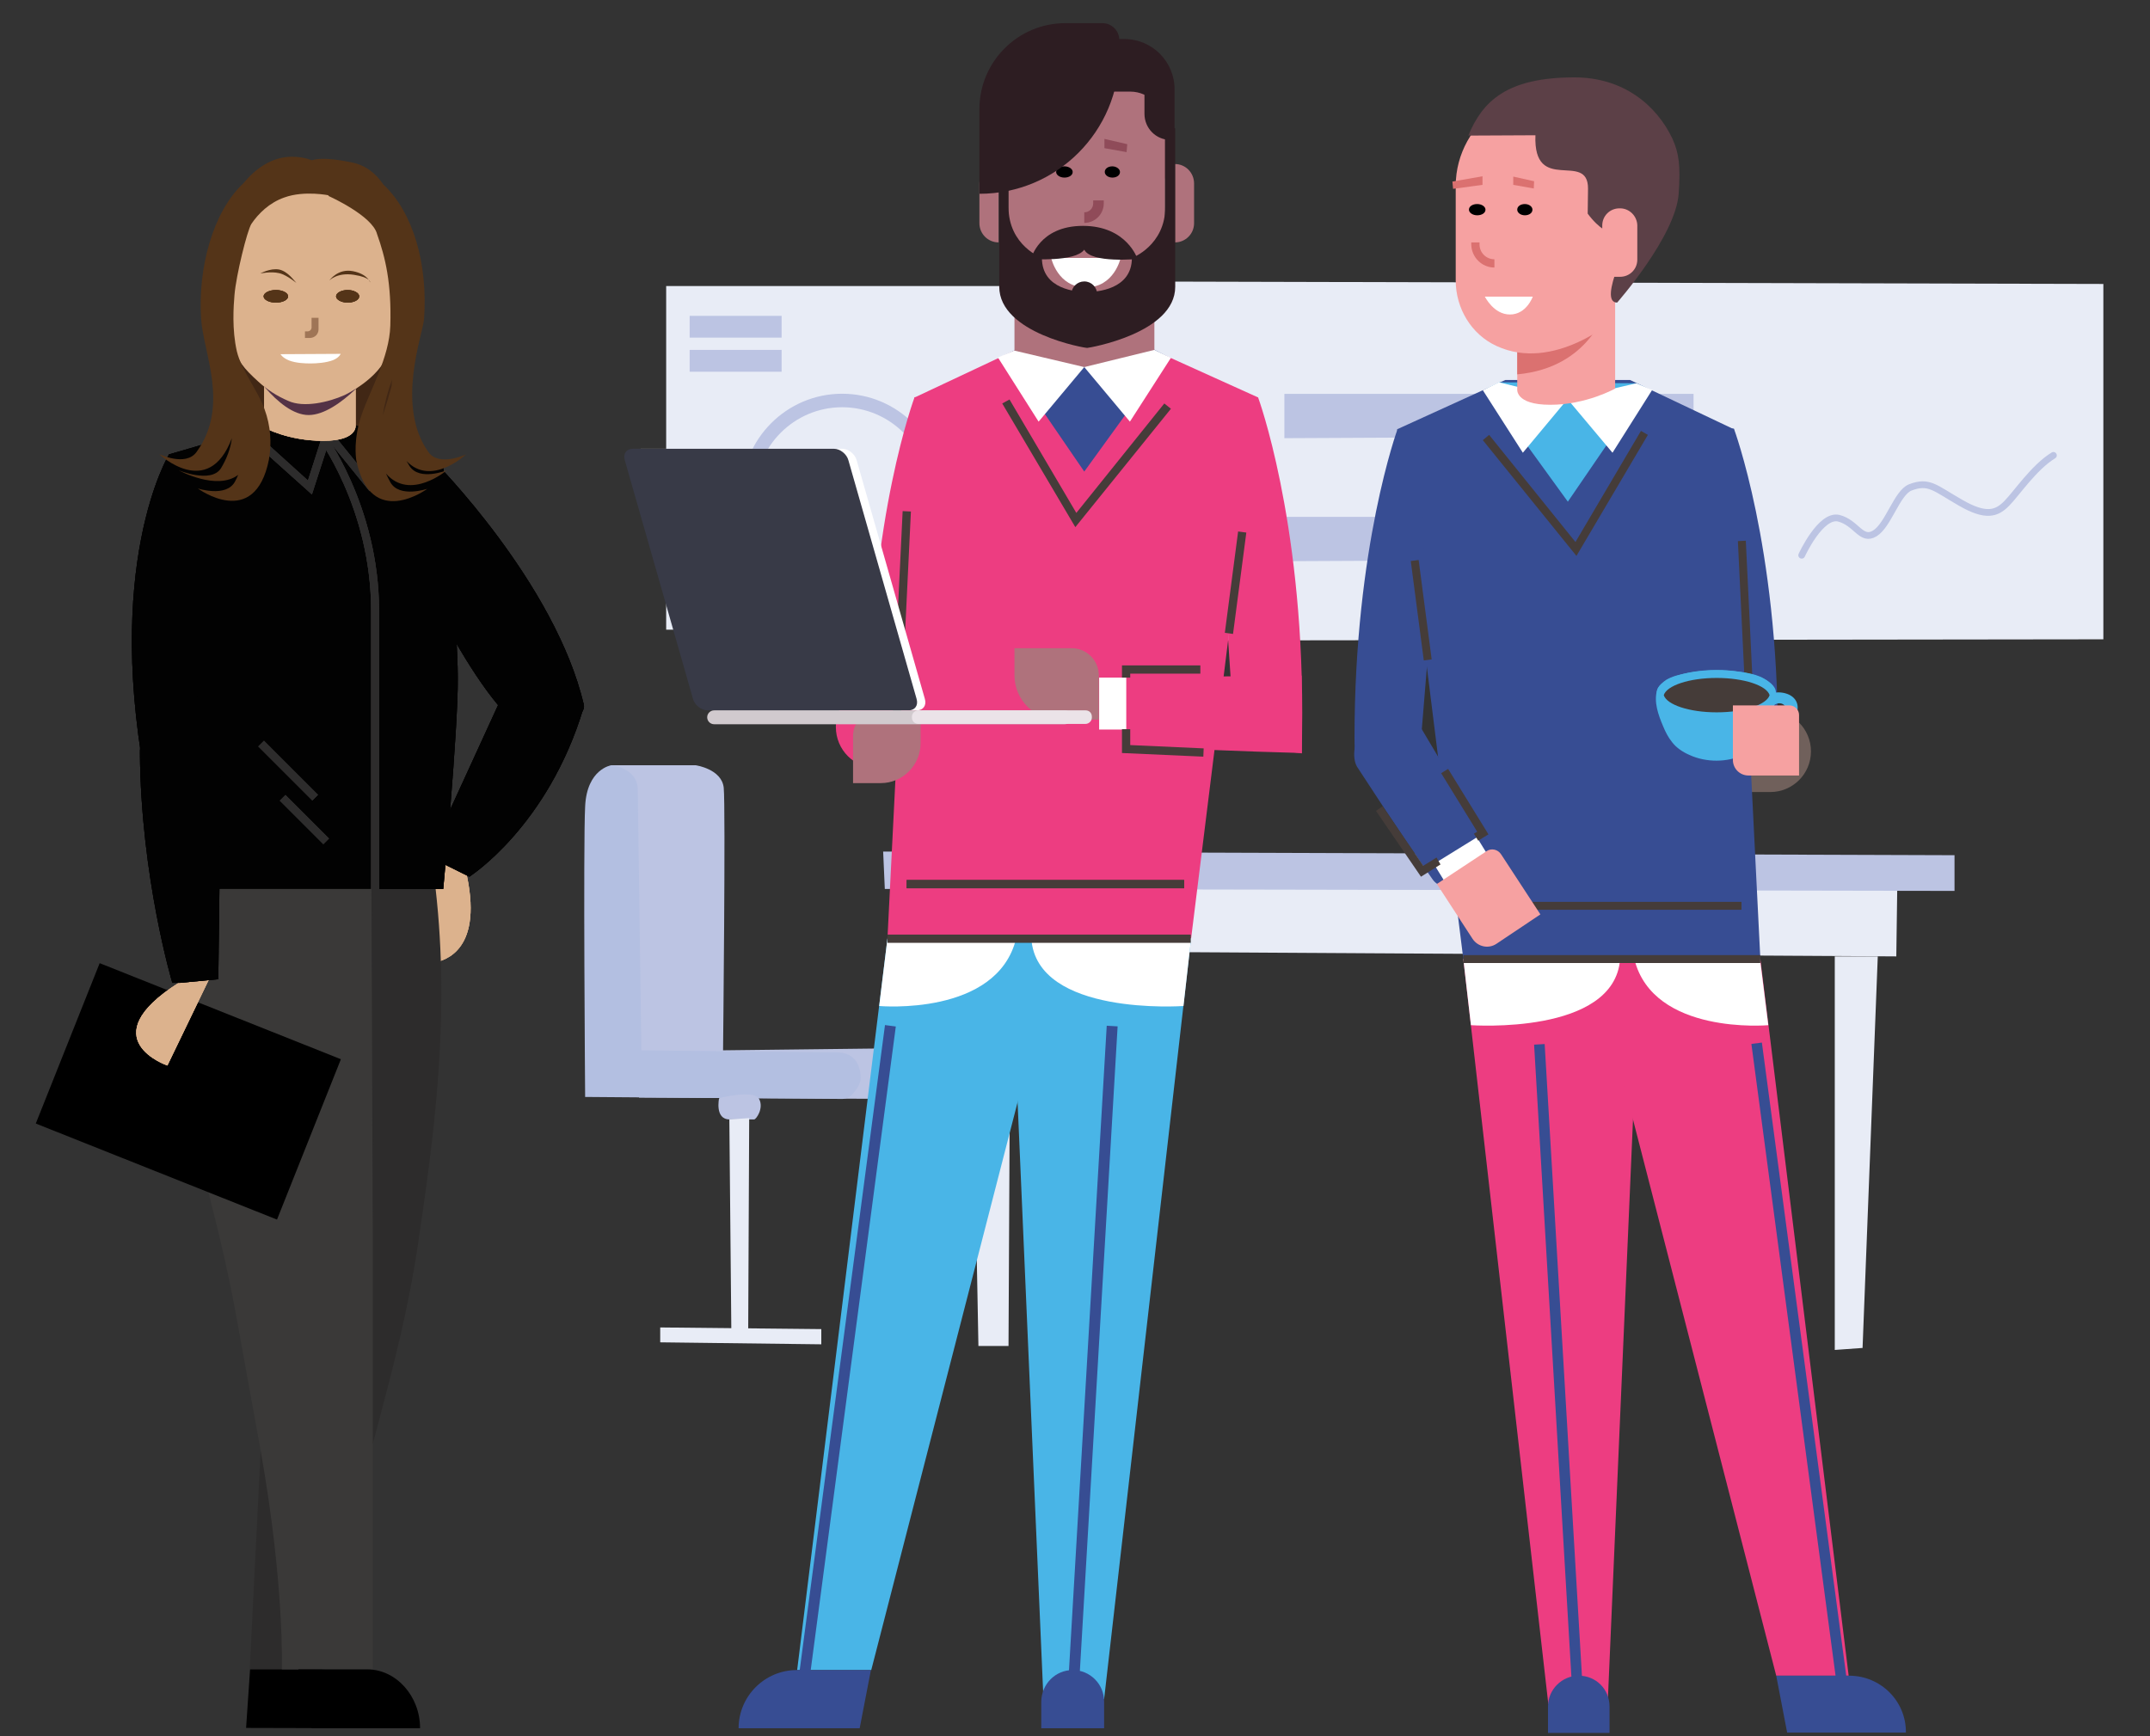 <?xml version="1.0" encoding="utf-8"?>
<!-- Generator: Adobe Illustrator 24.0.1, SVG Export Plug-In . SVG Version: 6.00 Build 0)  -->
<svg version="1.1" id="Layer_1" xmlns="http://www.w3.org/2000/svg" xmlns:xlink="http://www.w3.org/1999/xlink" x="0px" y="0px"
	 viewBox="0 0 650 525" style="enable-background:new 0 0 650 525;" xml:space="preserve">
<rect x="0" y="0" width="650" height="525" fill="#333333" stroke="none"/>
<style type="text/css">
	.st0{clip-path:url(#SVGID_2_);}
	.st1{clip-path:url(#SVGID_4_);fill:#BCC4E3;}
	.st2{clip-path:url(#SVGID_6_);}
	.st3{clip-path:url(#SVGID_8_);fill:#B3BFE1;}
	.st4{clip-path:url(#SVGID_10_);}
	.st5{clip-path:url(#SVGID_12_);fill:#BCC4E3;}
	.st6{clip-path:url(#SVGID_14_);}
	.st7{clip-path:url(#SVGID_16_);fill:#E8ECF6;}
	.st8{clip-path:url(#SVGID_18_);}
	.st9{clip-path:url(#SVGID_20_);fill:#E8ECF6;}
	.st10{clip-path:url(#SVGID_22_);}
	.st11{clip-path:url(#SVGID_24_);fill:#E8ECF6;}
	.st12{clip-path:url(#SVGID_26_);}
	.st13{clip-path:url(#SVGID_28_);fill:#E8ECF6;}
	.st14{clip-path:url(#SVGID_30_);}
	.st15{clip-path:url(#SVGID_32_);fill:#E8ECF6;}
	.st16{clip-path:url(#SVGID_34_);}
	.st17{clip-path:url(#SVGID_36_);fill:#BCC4E3;}
	.st18{clip-path:url(#SVGID_38_);}
	.st19{clip-path:url(#SVGID_40_);fill:#E8ECF6;}
	.st20{clip-path:url(#SVGID_42_);}
	.st21{clip-path:url(#SVGID_44_);fill:#BCC4E3;}
	.st22{clip-path:url(#SVGID_46_);}
	.st23{clip-path:url(#SVGID_48_);fill:#BCC4E3;}
	.st24{clip-path:url(#SVGID_50_);}
	.st25{clip-path:url(#SVGID_52_);fill:#BCC4E3;}
	.st26{clip-path:url(#SVGID_54_);}
	.st27{clip-path:url(#SVGID_56_);fill:#BCC4E3;}
	.st28{clip-path:url(#SVGID_58_);}
	.st29{clip-path:url(#SVGID_60_);fill:#E8ECF6;}
	
		.st30{clip-path:url(#SVGID_62_);fill:none;stroke:#BCC4E3;stroke-width:2.041;stroke-linecap:round;stroke-linejoin:round;stroke-miterlimit:10;}
	.st31{clip-path:url(#SVGID_64_);}
	.st32{clip-path:url(#SVGID_66_);fill:#E8ECF6;}
	
		.st33{clip-path:url(#SVGID_68_);fill:none;stroke:#BCC4E3;stroke-width:4.083;stroke-linecap:round;stroke-linejoin:round;stroke-miterlimit:10;}
	.st34{clip-path:url(#SVGID_70_);}
	.st35{clip-path:url(#SVGID_72_);fill:#BCC4E3;}
	.st36{clip-path:url(#SVGID_74_);}
	.st37{clip-path:url(#SVGID_76_);fill:#BCC4E3;}
	.st38{clip-path:url(#SVGID_78_);}
	.st39{clip-path:url(#SVGID_80_);fill:#374D93;}
	.st40{clip-path:url(#SVGID_82_);}
	.st41{clip-path:url(#SVGID_84_);fill:#374D93;}
	.st42{clip-path:url(#SVGID_86_);}
	.st43{clip-path:url(#SVGID_88_);fill:#70605B;}
	.st44{clip-path:url(#SVGID_90_);}
	.st45{clip-path:url(#SVGID_92_);fill:#374D93;}
	.st46{clip-path:url(#SVGID_94_);}
	.st47{clip-path:url(#SVGID_96_);fill:#49B5E7;}
	.st48{clip-path:url(#SVGID_98_);}
	.st49{clip-path:url(#SVGID_100_);fill:#FFFFFF;}
	.st50{clip-path:url(#SVGID_102_);}
	.st51{clip-path:url(#SVGID_104_);fill:#453C39;}
	.st52{clip-path:url(#SVGID_106_);}
	.st53{clip-path:url(#SVGID_108_);fill:#453C39;}
	.st54{clip-path:url(#SVGID_110_);}
	.st55{clip-path:url(#SVGID_112_);fill:#453C39;}
	.st56{clip-path:url(#SVGID_114_);}
	.st57{clip-path:url(#SVGID_116_);fill:#453C39;}
	.st58{clip-path:url(#SVGID_118_);}
	.st59{clip-path:url(#SVGID_120_);fill:#ED3D81;}
	.st60{clip-path:url(#SVGID_122_);}
	.st61{clip-path:url(#SVGID_124_);fill:#374D93;}
	.st62{clip-path:url(#SVGID_126_);}
	.st63{clip-path:url(#SVGID_128_);fill:#ED3D81;}
	.st64{clip-path:url(#SVGID_130_);}
	.st65{clip-path:url(#SVGID_132_);fill:#374D93;}
	.st66{clip-path:url(#SVGID_134_);}
	.st67{clip-path:url(#SVGID_136_);fill:#374D93;}
	.st68{clip-path:url(#SVGID_138_);}
	.st69{clip-path:url(#SVGID_140_);fill:#374D93;}
	.st70{clip-path:url(#SVGID_142_);}
	.st71{clip-path:url(#SVGID_144_);fill:#FFFFFF;}
	.st72{clip-path:url(#SVGID_146_);}
	.st73{clip-path:url(#SVGID_148_);fill:#FFFFFF;}
	.st74{clip-path:url(#SVGID_150_);}
	.st75{clip-path:url(#SVGID_152_);fill:#FFFFFF;}
	.st76{clip-path:url(#SVGID_154_);}
	.st77{clip-path:url(#SVGID_156_);fill:#FFFFFF;}
	.st78{clip-path:url(#SVGID_158_);}
	.st79{clip-path:url(#SVGID_160_);fill:#374D93;}
	.st80{clip-path:url(#SVGID_162_);}
	.st81{clip-path:url(#SVGID_164_);fill:#453C39;}
	.st82{clip-path:url(#SVGID_166_);}
	.st83{clip-path:url(#SVGID_168_);fill:#453C39;}
	.st84{clip-path:url(#SVGID_170_);}
	.st85{clip-path:url(#SVGID_172_);fill:#453C39;}
	.st86{clip-path:url(#SVGID_174_);}
	.st87{clip-path:url(#SVGID_176_);fill:#F6A1A1;}
	.st88{clip-path:url(#SVGID_178_);}
	.st89{clip-path:url(#SVGID_180_);fill:#5D666C;}
	.st90{clip-path:url(#SVGID_182_);}
	.st91{clip-path:url(#SVGID_184_);fill:#F6A1A1;}
	.st92{clip-path:url(#SVGID_186_);}
	.st93{clip-path:url(#SVGID_188_);fill:#DB7170;}
	.st94{clip-path:url(#SVGID_190_);}
	.st95{clip-path:url(#SVGID_192_);fill:#F6A1A1;}
	.st96{clip-path:url(#SVGID_194_);}
	.st97{clip-path:url(#SVGID_196_);fill:#5C4047;}
	.st98{clip-path:url(#SVGID_198_);}
	.st99{clip-path:url(#SVGID_200_);fill:#F6A1A1;}
	.st100{clip-path:url(#SVGID_202_);}
	.st101{clip-path:url(#SVGID_204_);fill:#DB7170;}
	.st102{clip-path:url(#SVGID_206_);}
	.st103{clip-path:url(#SVGID_208_);fill:#49B5E7;}
	.st104{clip-path:url(#SVGID_210_);}
	.st105{clip-path:url(#SVGID_212_);fill:#49B5E7;}
	.st106{clip-path:url(#SVGID_214_);}
	.st107{clip-path:url(#SVGID_216_);fill:#49B5E7;}
	.st108{clip-path:url(#SVGID_218_);}
	.st109{clip-path:url(#SVGID_220_);fill:#453C39;}
	.st110{clip-path:url(#SVGID_222_);}
	.st111{clip-path:url(#SVGID_224_);fill:#49B5E7;}
	.st112{clip-path:url(#SVGID_226_);}
	.st113{clip-path:url(#SVGID_228_);}
	.st114{clip-path:url(#SVGID_230_);}
	.st115{clip-path:url(#SVGID_232_);}
	.st116{clip-path:url(#SVGID_234_);}
	.st117{clip-path:url(#SVGID_236_);fill:#DB7170;}
	.st118{clip-path:url(#SVGID_238_);}
	.st119{clip-path:url(#SVGID_240_);fill:#DB7170;}
	.st120{clip-path:url(#SVGID_242_);}
	.st121{clip-path:url(#SVGID_244_);fill:#FFFFFF;}
	.st122{clip-path:url(#SVGID_246_);}
	.st123{clip-path:url(#SVGID_248_);fill:#F6A1A1;}
	.st124{clip-path:url(#SVGID_250_);}
	.st125{clip-path:url(#SVGID_252_);fill:#ED3D81;}
	.st126{clip-path:url(#SVGID_254_);}
	.st127{clip-path:url(#SVGID_256_);fill:#ED3D81;}
	.st128{clip-path:url(#SVGID_258_);}
	.st129{clip-path:url(#SVGID_260_);fill:#2D1D22;}
	.st130{clip-path:url(#SVGID_262_);}
	.st131{clip-path:url(#SVGID_264_);fill:#AF727C;}
	.st132{clip-path:url(#SVGID_266_);}
	.st133{clip-path:url(#SVGID_268_);fill:#AF727C;}
	.st134{clip-path:url(#SVGID_270_);}
	.st135{clip-path:url(#SVGID_272_);fill:#ED3D81;}
	.st136{clip-path:url(#SVGID_274_);}
	.st137{clip-path:url(#SVGID_276_);fill:#374D93;}
	.st138{clip-path:url(#SVGID_278_);}
	.st139{clip-path:url(#SVGID_280_);fill:#453C39;}
	.st140{clip-path:url(#SVGID_282_);}
	.st141{clip-path:url(#SVGID_284_);fill:#453C39;}
	.st142{clip-path:url(#SVGID_286_);}
	.st143{clip-path:url(#SVGID_288_);fill:#AF727C;}
	.st144{clip-path:url(#SVGID_290_);}
	.st145{clip-path:url(#SVGID_292_);fill:#AF727C;}
	.st146{clip-path:url(#SVGID_294_);}
	.st147{clip-path:url(#SVGID_296_);fill:#904B59;}
	.st148{clip-path:url(#SVGID_298_);}
	.st149{clip-path:url(#SVGID_300_);fill:#FFFFFF;}
	.st150{clip-path:url(#SVGID_302_);}
	.st151{clip-path:url(#SVGID_304_);fill:#49B5E7;}
	.st152{clip-path:url(#SVGID_306_);}
	.st153{clip-path:url(#SVGID_308_);fill:#374D93;}
	.st154{clip-path:url(#SVGID_310_);}
	.st155{clip-path:url(#SVGID_312_);fill:#49B5E7;}
	.st156{clip-path:url(#SVGID_314_);}
	.st157{clip-path:url(#SVGID_316_);fill:#374D93;}
	.st158{clip-path:url(#SVGID_318_);}
	.st159{clip-path:url(#SVGID_320_);fill:#374D93;}
	.st160{clip-path:url(#SVGID_322_);}
	.st161{clip-path:url(#SVGID_324_);fill:#374D93;}
	.st162{clip-path:url(#SVGID_326_);}
	.st163{clip-path:url(#SVGID_328_);fill:#FFFFFF;}
	.st164{clip-path:url(#SVGID_330_);}
	.st165{clip-path:url(#SVGID_332_);fill:#FFFFFF;}
	.st166{clip-path:url(#SVGID_334_);}
	.st167{clip-path:url(#SVGID_336_);fill:#FFFFFF;}
	.st168{clip-path:url(#SVGID_338_);}
	.st169{clip-path:url(#SVGID_340_);fill:#FFFFFF;}
	.st170{clip-path:url(#SVGID_342_);}
	.st171{clip-path:url(#SVGID_344_);fill:#2D1D22;}
	.st172{clip-path:url(#SVGID_346_);}
	.st173{clip-path:url(#SVGID_348_);fill:#2D1D22;}
	.st174{clip-path:url(#SVGID_350_);}
	.st175{clip-path:url(#SVGID_352_);fill:#2D1D22;}
	.st176{clip-path:url(#SVGID_354_);}
	.st177{clip-path:url(#SVGID_356_);fill:#2D1D22;}
	.st178{clip-path:url(#SVGID_358_);}
	.st179{clip-path:url(#SVGID_360_);fill:#ED3D81;}
	.st180{clip-path:url(#SVGID_362_);}
	.st181{clip-path:url(#SVGID_364_);fill:#ED3D81;}
	.st182{clip-path:url(#SVGID_366_);}
	.st183{clip-path:url(#SVGID_368_);fill:#FFFFFF;}
	.st184{clip-path:url(#SVGID_370_);}
	.st185{clip-path:url(#SVGID_372_);fill:#AF727C;}
	.st186{clip-path:url(#SVGID_374_);}
	.st187{clip-path:url(#SVGID_376_);fill:#AF727C;}
	.st188{clip-path:url(#SVGID_378_);}
	.st189{clip-path:url(#SVGID_380_);fill:#453C39;}
	.st190{clip-path:url(#SVGID_382_);}
	.st191{clip-path:url(#SVGID_384_);fill:#453C39;}
	.st192{clip-path:url(#SVGID_386_);}
	.st193{clip-path:url(#SVGID_388_);fill:#453C39;}
	.st194{clip-path:url(#SVGID_390_);}
	.st195{clip-path:url(#SVGID_392_);fill:#453C39;}
	.st196{clip-path:url(#SVGID_394_);}
	.st197{clip-path:url(#SVGID_396_);fill:#453C39;}
	.st198{clip-path:url(#SVGID_398_);}
	.st199{clip-path:url(#SVGID_400_);fill:#FFFFFF;}
	.st200{clip-path:url(#SVGID_402_);}
	.st201{clip-path:url(#SVGID_404_);fill:#383A47;}
	.st202{clip-path:url(#SVGID_406_);}
	.st203{clip-path:url(#SVGID_408_);fill:#D1CACE;}
	.st204{clip-path:url(#SVGID_410_);}
	.st205{clip-path:url(#SVGID_412_);fill:#EBE3E8;}
	.st206{clip-path:url(#SVGID_414_);}
	.st207{clip-path:url(#SVGID_416_);}
	.st208{clip-path:url(#SVGID_418_);}
	.st209{clip-path:url(#SVGID_420_);}
	.st210{clip-path:url(#SVGID_422_);}
	.st211{clip-path:url(#SVGID_424_);fill:#8F4B59;}
	.st212{clip-path:url(#SVGID_426_);}
	.st213{clip-path:url(#SVGID_428_);fill:#8F4B59;}
	.st214{clip-path:url(#SVGID_430_);}
	.st215{clip-path:url(#SVGID_432_);fill:#2D1D22;}
	.st216{fill:#412715;}
	.st217{fill-rule:evenodd;clip-rule:evenodd;fill:#DCB28D;}
	.st218{clip-path:url(#SVGID_434_);}
	.st219{fill:#DCB28D;}
	.st220{clip-path:url(#SVGID_436_);}
	.st221{fill-rule:evenodd;clip-rule:evenodd;fill:#020202;}
	.st222{clip-path:url(#SVGID_438_);}
	.st223{fill:#020202;}
	.st224{clip-path:url(#SVGID_440_);}
	.st225{clip-path:url(#SVGID_442_);}
	.st226{clip-path:url(#SVGID_444_);}
	.st227{clip-path:url(#SVGID_446_);}
	.st228{clip-path:url(#SVGID_448_);}
	.st229{clip-path:url(#SVGID_450_);}
	.st230{clip-path:url(#SVGID_452_);}
	.st231{fill:#2D2C2C;}
	.st232{clip-path:url(#SVGID_454_);}
	.st233{clip-path:url(#SVGID_456_);}
	.st234{clip-path:url(#SVGID_458_);}
	.st235{clip-path:url(#SVGID_460_);}
	.st236{fill-rule:evenodd;clip-rule:evenodd;fill:#2D2C2C;}
	.st237{clip-path:url(#SVGID_462_);}
	.st238{clip-path:url(#SVGID_464_);}
	.st239{clip-path:url(#SVGID_466_);}
	.st240{clip-path:url(#SVGID_468_);}
	.st241{clip-path:url(#SVGID_470_);}
	.st242{clip-path:url(#SVGID_472_);}
	.st243{clip-path:url(#SVGID_474_);}
	.st244{clip-path:url(#SVGID_476_);}
	.st245{clip-path:url(#SVGID_478_);}
	.st246{clip-path:url(#SVGID_480_);}
	.st247{fill:#3A3938;}
	.st248{clip-path:url(#SVGID_482_);}
	.st249{clip-path:url(#SVGID_484_);}
	.st250{clip-path:url(#SVGID_486_);}
	.st251{clip-path:url(#SVGID_488_);}
	.st252{clip-path:url(#SVGID_490_);}
	.st253{clip-path:url(#SVGID_492_);}
	.st254{clip-path:url(#SVGID_494_);}
	.st255{clip-path:url(#SVGID_496_);}
	.st256{clip-path:url(#SVGID_498_);}
	.st257{clip-path:url(#SVGID_500_);}
	.st258{fill:#543246;}
	.st259{fill:#543418;}
	.st260{fill:#9F7556;}
	.st261{fill:#FFFFFF;}
	.st262{fill-rule:evenodd;clip-rule:evenodd;fill:#543418;}
	.st263{clip-path:url(#SVGID_502_);}
	.st264{clip-path:url(#SVGID_504_);}
	.st265{clip-path:url(#SVGID_506_);}
	.st266{clip-path:url(#SVGID_508_);}
</style>
<g>
	<defs>
		<path id="SVGID_1_" d="M184.8,231.4h25.5c0,0,7.9,1.1,8.5,6.8c0.6,5.7-0.2,79.4-0.2,79.4l51.2-0.6c0,0,5.1,1.7,5.1,7.4
			c0,5.7-4,7.9-4,7.9l-77.7-0.4L184.8,231.4"/>
	</defs>
	<clipPath id="SVGID_2_">
		<use xlink:href="#SVGID_1_"  style="overflow:visible;"/>
	</clipPath>
	<g class="st0">
		<defs>
			<rect id="SVGID_3_" x="10.2" y="6.3" width="613" height="518.7"/>
		</defs>
		<clipPath id="SVGID_4_">
			<use xlink:href="#SVGID_3_"  style="overflow:visible;"/>
		</clipPath>
		<rect x="180.5" y="227.1" class="st1" width="98.6" height="109.4"/>
	</g>
</g>
<g>
	<defs>
		<path id="SVGID_5_" d="M184.8,231.4c0,0-7.4,1.1-7.9,12.5c-0.6,11.3,0,87.8,0,87.8l77.7,0.6c1.1,0,2.2-0.5,3-1.3
			c1.1-1.2,2.6-3.2,2.6-4.9c0-3.1-1.1-7.9-7.4-7.9c-6.2,0-58.9-0.6-58.9-0.6l-1.1-79.3C192.8,238.2,192.8,232.5,184.8,231.4"/>
	</defs>
	<clipPath id="SVGID_6_">
		<use xlink:href="#SVGID_5_"  style="overflow:visible;"/>
	</clipPath>
	<g class="st2">
		<defs>
			<rect id="SVGID_7_" x="10.2" y="6.3" width="613" height="518.7"/>
		</defs>
		<clipPath id="SVGID_8_">
			<use xlink:href="#SVGID_7_"  style="overflow:visible;"/>
		</clipPath>
		<rect x="172.4" y="227.1" class="st3" width="92.1" height="109.4"/>
	</g>
</g>
<g>
	<defs>
		<path id="SVGID_9_" d="M217.4,332.1c0,0-1.4,6.4,3.2,6.4h7.4c0.6,0,3-3.4,1.5-6.2C227.9,329.4,217.4,332,217.4,332.1"/>
	</defs>
	<clipPath id="SVGID_10_">
		<use xlink:href="#SVGID_9_"  style="overflow:visible;"/>
	</clipPath>
	<g class="st4">
		<defs>
			<rect id="SVGID_11_" x="10.2" y="6.3" width="613" height="518.7"/>
		</defs>
		<clipPath id="SVGID_12_">
			<use xlink:href="#SVGID_11_"  style="overflow:visible;"/>
		</clipPath>
		<rect x="212.9" y="326.6" class="st5" width="21.3" height="16.1"/>
	</g>
</g>
<g>
	<defs>
		<polygon id="SVGID_13_" points="220.5,338.5 221.1,402.5 226.2,402.5 226.5,338.1 		"/>
	</defs>
	<clipPath id="SVGID_14_">
		<use xlink:href="#SVGID_13_"  style="overflow:visible;"/>
	</clipPath>
	<g class="st6">
		<defs>
			<rect id="SVGID_15_" x="10.2" y="6.3" width="613" height="518.7"/>
		</defs>
		<clipPath id="SVGID_16_">
			<use xlink:href="#SVGID_15_"  style="overflow:visible;"/>
		</clipPath>
		<rect x="216.2" y="333.9" class="st7" width="14.5" height="72.9"/>
	</g>
</g>
<g>
	<defs>
		<polygon id="SVGID_17_" points="199.6,401.4 248.3,401.9 248.3,406.5 199.6,405.9 		"/>
	</defs>
	<clipPath id="SVGID_18_">
		<use xlink:href="#SVGID_17_"  style="overflow:visible;"/>
	</clipPath>
	<g class="st8">
		<defs>
			<rect id="SVGID_19_" x="10.2" y="6.3" width="613" height="518.7"/>
		</defs>
		<clipPath id="SVGID_20_">
			<use xlink:href="#SVGID_19_"  style="overflow:visible;"/>
		</clipPath>
		<rect x="195.3" y="397.1" class="st9" width="57.3" height="13.7"/>
	</g>
</g>
<g>
	<defs>
		<polygon id="SVGID_21_" points="295.8,407 293.6,288.6 305.5,288.6 304.9,407 		"/>
	</defs>
	<clipPath id="SVGID_22_">
		<use xlink:href="#SVGID_21_"  style="overflow:visible;"/>
	</clipPath>
	<g class="st10">
		<defs>
			<rect id="SVGID_23_" x="10.2" y="6.3" width="613" height="518.7"/>
		</defs>
		<clipPath id="SVGID_24_">
			<use xlink:href="#SVGID_23_"  style="overflow:visible;"/>
		</clipPath>
		<rect x="289.3" y="284.3" class="st11" width="20.5" height="127"/>
	</g>
</g>
<g>
	<defs>
		<polygon id="SVGID_25_" points="554.7,289.2 567.7,289.2 563.1,407.6 554.7,408.2 		"/>
	</defs>
	<clipPath id="SVGID_26_">
		<use xlink:href="#SVGID_25_"  style="overflow:visible;"/>
	</clipPath>
	<g class="st12">
		<defs>
			<rect id="SVGID_27_" x="10.2" y="6.3" width="613" height="518.7"/>
		</defs>
		<clipPath id="SVGID_28_">
			<use xlink:href="#SVGID_27_"  style="overflow:visible;"/>
		</clipPath>
		<rect x="550.4" y="284.9" class="st13" width="21.6" height="127.6"/>
	</g>
</g>
<g>
	<defs>
		<polygon id="SVGID_29_" points="284.5,268.2 285.1,287.5 573.3,289.2 573.6,267.6 		"/>
	</defs>
	<clipPath id="SVGID_30_">
		<use xlink:href="#SVGID_29_"  style="overflow:visible;"/>
	</clipPath>
	<g class="st14">
		<defs>
			<rect id="SVGID_31_" x="10.2" y="6.3" width="613" height="518.7"/>
		</defs>
		<clipPath id="SVGID_32_">
			<use xlink:href="#SVGID_31_"  style="overflow:visible;"/>
		</clipPath>
		<rect x="280.2" y="263.4" class="st15" width="297.7" height="30.1"/>
	</g>
</g>
<g>
	<defs>
		<polygon id="SVGID_33_" points="267,257.5 590.9,258.6 590.9,269.4 267.5,268.8 		"/>
	</defs>
	<clipPath id="SVGID_34_">
		<use xlink:href="#SVGID_33_"  style="overflow:visible;"/>
	</clipPath>
	<g class="st16">
		<defs>
			<rect id="SVGID_35_" x="10.2" y="6.3" width="613" height="518.7"/>
		</defs>
		<clipPath id="SVGID_36_">
			<use xlink:href="#SVGID_35_"  style="overflow:visible;"/>
		</clipPath>
		<rect x="262.7" y="253.2" class="st17" width="332.5" height="20.5"/>
	</g>
</g>
<g>
	<defs>
		<polygon id="SVGID_37_" points="334.2,85.1 334.6,193.7 650,193.3 650,85.9 		"/>
	</defs>
	<clipPath id="SVGID_38_">
		<use xlink:href="#SVGID_37_"  style="overflow:visible;"/>
	</clipPath>
	<g class="st18">
		<defs>
			<rect id="SVGID_39_" x="-3.9" y="6.3" width="639.8" height="518.7"/>
		</defs>
		<clipPath id="SVGID_40_">
			<use xlink:href="#SVGID_39_"  style="overflow:visible;"/>
		</clipPath>
		<rect x="329.7" y="80.8" class="st19" width="324.7" height="117.2"/>
	</g>
</g>
<g>
	<defs>
		<polygon id="SVGID_41_" points="388.3,119.1 388.3,132.5 512,131.9 512,119.1 		"/>
	</defs>
	<clipPath id="SVGID_42_">
		<use xlink:href="#SVGID_41_"  style="overflow:visible;"/>
	</clipPath>
	<g class="st20">
		<defs>
			<rect id="SVGID_43_" x="10.2" y="6.3" width="613" height="518.7"/>
		</defs>
		<clipPath id="SVGID_44_">
			<use xlink:href="#SVGID_43_"  style="overflow:visible;"/>
		</clipPath>
		<rect x="384" y="114.8" class="st21" width="132.3" height="21.9"/>
	</g>
</g>
<g>
	<defs>
		<polygon id="SVGID_45_" points="388.3,156.3 388.3,169.7 512,169.1 512,156.3 		"/>
	</defs>
	<clipPath id="SVGID_46_">
		<use xlink:href="#SVGID_45_"  style="overflow:visible;"/>
	</clipPath>
	<g class="st22">
		<defs>
			<rect id="SVGID_47_" x="10.2" y="6.3" width="613" height="518.7"/>
		</defs>
		<clipPath id="SVGID_48_">
			<use xlink:href="#SVGID_47_"  style="overflow:visible;"/>
		</clipPath>
		<rect x="384" y="152" class="st23" width="132.3" height="21.9"/>
	</g>
</g>
<g>
	<defs>
		<path id="SVGID_49_" d="M367.4,118.5c5.1,0,9.3,4.2,9.3,9.3c0,5.1-4.2,9.3-9.3,9.3c-5.1,0-9.3-4.2-9.3-9.3
			C358.1,122.7,362.2,118.5,367.4,118.5"/>
	</defs>
	<clipPath id="SVGID_50_">
		<use xlink:href="#SVGID_49_"  style="overflow:visible;"/>
	</clipPath>
	<g class="st24">
		<defs>
			<rect id="SVGID_51_" x="10.2" y="6.3" width="613" height="518.7"/>
		</defs>
		<clipPath id="SVGID_52_">
			<use xlink:href="#SVGID_51_"  style="overflow:visible;"/>
		</clipPath>
		<rect x="353.8" y="114.3" class="st25" width="27.2" height="27.2"/>
	</g>
</g>
<g>
	<defs>
		<path id="SVGID_53_" d="M367.4,153.3c5.1,0,9.3,4.2,9.3,9.3c0,5.1-4.2,9.3-9.3,9.3c-5.1,0-9.3-4.2-9.3-9.3
			C358.1,157.4,362.2,153.3,367.4,153.3"/>
	</defs>
	<clipPath id="SVGID_54_">
		<use xlink:href="#SVGID_53_"  style="overflow:visible;"/>
	</clipPath>
	<g class="st26">
		<defs>
			<rect id="SVGID_55_" x="10.2" y="6.3" width="613" height="518.7"/>
		</defs>
		<clipPath id="SVGID_56_">
			<use xlink:href="#SVGID_55_"  style="overflow:visible;"/>
		</clipPath>
		<rect x="353.8" y="149" class="st27" width="27.2" height="27.2"/>
	</g>
</g>
<g>
	<defs>
		<rect id="SVGID_57_" x="545.8" y="133.7" width="73.5" height="35.9"/>
	</defs>
	<clipPath id="SVGID_58_">
		<use xlink:href="#SVGID_57_"  style="overflow:visible;"/>
	</clipPath>
	<g class="st28">
		<defs>
			<rect id="SVGID_59_" x="10.2" y="6.3" width="613" height="518.7"/>
		</defs>
		<clipPath id="SVGID_60_">
			<use xlink:href="#SVGID_59_"  style="overflow:visible;"/>
		</clipPath>
		<rect x="541.5" y="129.4" class="st29" width="82" height="44.4"/>
	</g>
</g>
<g>
	<defs>
		<rect id="SVGID_61_" x="10.2" y="6.3" width="613" height="518.7"/>
	</defs>
	<clipPath id="SVGID_62_">
		<use xlink:href="#SVGID_61_"  style="overflow:visible;"/>
	</clipPath>
	<path class="st30" d="M544.7,167.9c0,0,5.7-12.5,11.2-11.2c5.4,1.4,6.8,7.1,10.9,4.6c4.1-2.5,6.7-12.3,10.7-13.9
		c5.7-2.2,7.5,0.2,15.2,4.6c7.6,4.4,10.9,3.4,14,0.2c2.9-2.9,8.2-10.9,14.1-14.5"/>
</g>
<g>
	<defs>
		<rect id="SVGID_63_" x="201.4" y="86.5" width="109.3" height="103.9"/>
	</defs>
	<clipPath id="SVGID_64_">
		<use xlink:href="#SVGID_63_"  style="overflow:visible;"/>
	</clipPath>
	<g class="st31">
		<defs>
			<rect id="SVGID_65_" x="10.2" y="6.3" width="613" height="518.7"/>
		</defs>
		<clipPath id="SVGID_66_">
			<use xlink:href="#SVGID_65_"  style="overflow:visible;"/>
		</clipPath>
		<rect x="197.1" y="82.2" class="st32" width="117.9" height="112.5"/>
	</g>
</g>
<g>
	<defs>
		<rect id="SVGID_67_" x="10.2" y="6.3" width="613" height="518.7"/>
	</defs>
	<clipPath id="SVGID_68_">
		<use xlink:href="#SVGID_67_"  style="overflow:visible;"/>
	</clipPath>
	<path class="st33" d="M254.6,121.1c15.6,0,28.3,12.7,28.3,28.3s-12.7,28.3-28.3,28.3c-15.6,0-28.3-12.7-28.3-28.3
		S239,121.1,254.6,121.1z"/>
</g>
<g>
	<defs>
		<rect id="SVGID_69_" x="208.5" y="95.5" width="27.8" height="6.6"/>
	</defs>
	<clipPath id="SVGID_70_">
		<use xlink:href="#SVGID_69_"  style="overflow:visible;"/>
	</clipPath>
	<g class="st34">
		<defs>
			<rect id="SVGID_71_" x="10.2" y="6.3" width="613" height="518.7"/>
		</defs>
		<clipPath id="SVGID_72_">
			<use xlink:href="#SVGID_71_"  style="overflow:visible;"/>
		</clipPath>
		<rect x="204.3" y="91.2" class="st35" width="36.4" height="15.2"/>
	</g>
</g>
<g>
	<defs>
		<rect id="SVGID_73_" x="208.5" y="105.8" width="27.8" height="6.6"/>
	</defs>
	<clipPath id="SVGID_74_">
		<use xlink:href="#SVGID_73_"  style="overflow:visible;"/>
	</clipPath>
	<g class="st36">
		<defs>
			<rect id="SVGID_75_" x="10.2" y="6.3" width="613" height="518.7"/>
		</defs>
		<clipPath id="SVGID_76_">
			<use xlink:href="#SVGID_75_"  style="overflow:visible;"/>
		</clipPath>
		<rect x="204.3" y="101.5" class="st37" width="36.4" height="15.2"/>
	</g>
</g>
<g>
	<defs>
		<path id="SVGID_77_" d="M410.3,231.9c11.9,18.3,19.1,28.8,22.8,34c1.7,2.4,5,3.1,7.6,1.6l7.8-4.7c2.7-1.6,3.5-5.1,1.9-7.7
			l-20.8-35c-1.6-2.7-5.1-3.6-7.8-1.9l-9.7,3.4C409.4,223.1,408.6,229.2,410.3,231.9"/>
	</defs>
	<clipPath id="SVGID_78_">
		<use xlink:href="#SVGID_77_"  style="overflow:visible;"/>
	</clipPath>
	<g class="st38">
		<defs>
			<rect id="SVGID_79_" x="10.2" y="6.3" width="613" height="518.7"/>
		</defs>
		<clipPath id="SVGID_80_">
			<use xlink:href="#SVGID_79_"  style="overflow:visible;"/>
		</clipPath>
		<rect x="405.1" y="213" class="st39" width="50.4" height="59.6"/>
	</g>
</g>
<g>
	<defs>
		<path id="SVGID_81_" d="M517.5,129.6h6.7c0,0,13.3,35.5,13.3,93.5c0,3.2,0,6.4-0.1,9.6h-19.8l-2-31.1L517.5,129.6z"/>
	</defs>
	<clipPath id="SVGID_82_">
		<use xlink:href="#SVGID_81_"  style="overflow:visible;"/>
	</clipPath>
	<g class="st40">
		<defs>
			<rect id="SVGID_83_" x="10.2" y="6.3" width="613" height="518.7"/>
		</defs>
		<clipPath id="SVGID_84_">
			<use xlink:href="#SVGID_83_"  style="overflow:visible;"/>
		</clipPath>
		<rect x="511.2" y="125.3" class="st41" width="30.5" height="111.6"/>
	</g>
</g>
<g>
	<defs>
		<path id="SVGID_85_" d="M535.2,239.5h-6.5v-24.6h6.5c6.8,0,12.3,5.5,12.3,12.3C547.5,234,542,239.5,535.2,239.5"/>
	</defs>
	<clipPath id="SVGID_86_">
		<use xlink:href="#SVGID_85_"  style="overflow:visible;"/>
	</clipPath>
	<g class="st42">
		<defs>
			<rect id="SVGID_87_" x="10.2" y="6.3" width="613" height="518.7"/>
		</defs>
		<clipPath id="SVGID_88_">
			<use xlink:href="#SVGID_87_"  style="overflow:visible;"/>
		</clipPath>
		<rect x="524.4" y="210.7" class="st43" width="27.4" height="33.2"/>
	</g>
</g>
<g>
	<defs>
		<polygon id="SVGID_89_" points="524.2,129.8 492.8,114.9 455.1,114.9 422.4,129.8 442.4,290 532.2,290 		"/>
	</defs>
	<clipPath id="SVGID_90_">
		<use xlink:href="#SVGID_89_"  style="overflow:visible;"/>
	</clipPath>
	<g class="st44">
		<defs>
			<rect id="SVGID_91_" x="10.2" y="6.3" width="613" height="518.7"/>
		</defs>
		<clipPath id="SVGID_92_">
			<use xlink:href="#SVGID_91_"  style="overflow:visible;"/>
		</clipPath>
		<rect x="418.2" y="110.6" class="st45" width="118.3" height="183.7"/>
	</g>
</g>
<g>
	<defs>
		<polygon id="SVGID_93_" points="449.3,117.6 474,151.7 497.6,117.2 494.7,115.9 453.3,115.6 		"/>
	</defs>
	<clipPath id="SVGID_94_">
		<use xlink:href="#SVGID_93_"  style="overflow:visible;"/>
	</clipPath>
	<g class="st46">
		<defs>
			<rect id="SVGID_95_" x="10.2" y="6.3" width="613" height="518.7"/>
		</defs>
		<clipPath id="SVGID_96_">
			<use xlink:href="#SVGID_95_"  style="overflow:visible;"/>
		</clipPath>
		<rect x="445" y="111.3" class="st47" width="56.9" height="44.8"/>
	</g>
</g>
<g>
	<defs>
		
			<rect id="SVGID_97_" x="434.2" y="256.6" transform="matrix(0.851 -0.526 0.526 0.851 -70.999 271.266)" width="15.3" height="8"/>
	</defs>
	<clipPath id="SVGID_98_">
		<use xlink:href="#SVGID_97_"  style="overflow:visible;"/>
	</clipPath>
	<g class="st48">
		<defs>
			<rect id="SVGID_99_" x="10.2" y="6.3" width="613" height="518.7"/>
		</defs>
		<clipPath id="SVGID_100_">
			<use xlink:href="#SVGID_99_"  style="overflow:visible;"/>
		</clipPath>
		<rect x="428.9" y="248.8" class="st49" width="25.8" height="23.5"/>
	</g>
</g>
<g>
	<defs>
		<polygon id="SVGID_101_" points="416,245.2 418,243.8 430.3,261.8 434.3,259.3 435.5,261.4 429.6,265.1 		"/>
	</defs>
	<clipPath id="SVGID_102_">
		<use xlink:href="#SVGID_101_"  style="overflow:visible;"/>
	</clipPath>
	<g class="st50">
		<defs>
			<rect id="SVGID_103_" x="10.2" y="6.3" width="613" height="518.7"/>
		</defs>
		<clipPath id="SVGID_104_">
			<use xlink:href="#SVGID_103_"  style="overflow:visible;"/>
		</clipPath>
		<rect x="411.7" y="239.5" class="st51" width="28.1" height="29.9"/>
	</g>
</g>
<g>
	<defs>
		<polygon id="SVGID_105_" points="446.9,254.2 445.6,252.1 446.6,251.5 435.7,233.8 437.8,232.5 450,252.3 		"/>
	</defs>
	<clipPath id="SVGID_106_">
		<use xlink:href="#SVGID_105_"  style="overflow:visible;"/>
	</clipPath>
	<g class="st52">
		<defs>
			<rect id="SVGID_107_" x="10.2" y="6.3" width="613" height="518.7"/>
		</defs>
		<clipPath id="SVGID_108_">
			<use xlink:href="#SVGID_107_"  style="overflow:visible;"/>
		</clipPath>
		<rect x="431.4" y="228.2" class="st53" width="22.9" height="30.2"/>
	</g>
</g>
<g>
	<defs>
		<polygon id="SVGID_109_" points="476.6,168.1 448.3,133.1 450.2,131.5 476.3,163.9 496.1,130.3 498.2,131.5 		"/>
	</defs>
	<clipPath id="SVGID_110_">
		<use xlink:href="#SVGID_109_"  style="overflow:visible;"/>
	</clipPath>
	<g class="st54">
		<defs>
			<rect id="SVGID_111_" x="10.2" y="6.3" width="613" height="518.7"/>
		</defs>
		<clipPath id="SVGID_112_">
			<use xlink:href="#SVGID_111_"  style="overflow:visible;"/>
		</clipPath>
		<rect x="444" y="126" class="st55" width="58.5" height="46.4"/>
	</g>
</g>
<g>
	<defs>
		
			<rect id="SVGID_113_" x="527" y="163.5" transform="matrix(0.999 -4.802063e-02 4.802063e-02 0.999 -8.918 25.592)" width="2.4" height="69.8"/>
	</defs>
	<clipPath id="SVGID_114_">
		<use xlink:href="#SVGID_113_"  style="overflow:visible;"/>
	</clipPath>
	<g class="st56">
		<defs>
			<rect id="SVGID_115_" x="10.2" y="6.3" width="613" height="518.7"/>
		</defs>
		<clipPath id="SVGID_116_">
			<use xlink:href="#SVGID_115_"  style="overflow:visible;"/>
		</clipPath>
		<rect x="521" y="159.2" class="st57" width="14.4" height="78.5"/>
	</g>
</g>
<g>
	<defs>
		<polygon id="SVGID_117_" points="442.4,290 468.1,515.3 486.1,514 495.8,290 		"/>
	</defs>
	<clipPath id="SVGID_118_">
		<use xlink:href="#SVGID_117_"  style="overflow:visible;"/>
	</clipPath>
	<g class="st58">
		<defs>
			<rect id="SVGID_119_" x="10.2" y="6.3" width="613" height="518.7"/>
		</defs>
		<clipPath id="SVGID_120_">
			<use xlink:href="#SVGID_119_"  style="overflow:visible;"/>
		</clipPath>
		<rect x="438.1" y="285.8" class="st59" width="62" height="233.8"/>
	</g>
</g>
<g>
	<defs>
		
			<rect id="SVGID_121_" x="469.8" y="315.7" transform="matrix(0.998 -5.886405e-02 5.886405e-02 0.998 -23.645 28.472)" width="3.2" height="199.8"/>
	</defs>
	<clipPath id="SVGID_122_">
		<use xlink:href="#SVGID_121_"  style="overflow:visible;"/>
	</clipPath>
	<g class="st60">
		<defs>
			<rect id="SVGID_123_" x="10.2" y="6.3" width="613" height="518.7"/>
		</defs>
		<clipPath id="SVGID_124_">
			<use xlink:href="#SVGID_123_"  style="overflow:visible;"/>
		</clipPath>
		<rect x="459.7" y="311.5" class="st61" width="23.6" height="208.2"/>
	</g>
</g>
<g>
	<defs>
		<polygon id="SVGID_125_" points="532.2,290 558.9,506.7 537,506.7 481.2,290 		"/>
	</defs>
	<clipPath id="SVGID_126_">
		<use xlink:href="#SVGID_125_"  style="overflow:visible;"/>
	</clipPath>
	<g class="st62">
		<defs>
			<rect id="SVGID_127_" x="10.2" y="6.3" width="613" height="518.7"/>
		</defs>
		<clipPath id="SVGID_128_">
			<use xlink:href="#SVGID_127_"  style="overflow:visible;"/>
		</clipPath>
		<rect x="476.9" y="285.8" class="st63" width="86.3" height="225.2"/>
	</g>
</g>
<g>
	<defs>
		
			<rect id="SVGID_129_" x="542.3" y="315" transform="matrix(0.991 -0.132 0.132 0.991 -49.509 75.093)" width="3.2" height="194.8"/>
	</defs>
	<clipPath id="SVGID_130_">
		<use xlink:href="#SVGID_129_"  style="overflow:visible;"/>
	</clipPath>
	<g class="st64">
		<defs>
			<rect id="SVGID_131_" x="10.2" y="6.3" width="613" height="518.7"/>
		</defs>
		<clipPath id="SVGID_132_">
			<use xlink:href="#SVGID_131_"  style="overflow:visible;"/>
		</clipPath>
		<rect x="525.2" y="311.4" class="st65" width="37.4" height="202.1"/>
	</g>
</g>
<g>
	<defs>
		<path id="SVGID_133_" d="M559,506.7h-22l3.3,17.2h35.9C576.3,514.4,568.6,506.7,559,506.7"/>
	</defs>
	<clipPath id="SVGID_134_">
		<use xlink:href="#SVGID_133_"  style="overflow:visible;"/>
	</clipPath>
	<g class="st66">
		<defs>
			<rect id="SVGID_135_" x="10.2" y="6.3" width="613" height="518.7"/>
		</defs>
		<clipPath id="SVGID_136_">
			<use xlink:href="#SVGID_135_"  style="overflow:visible;"/>
		</clipPath>
		<rect x="532.8" y="502.4" class="st67" width="47.8" height="25.8"/>
	</g>
</g>
<g>
	<defs>
		<path id="SVGID_137_" d="M477.3,506.7L477.3,506.7c-5.1,0-9.3,4.2-9.3,9.3v8h18.6v-8C486.6,510.8,482.5,506.7,477.3,506.7"/>
	</defs>
	<clipPath id="SVGID_138_">
		<use xlink:href="#SVGID_137_"  style="overflow:visible;"/>
	</clipPath>
	<g class="st68">
		<defs>
			<rect id="SVGID_139_" x="10.2" y="6.3" width="613" height="518.7"/>
		</defs>
		<clipPath id="SVGID_140_">
			<use xlink:href="#SVGID_139_"  style="overflow:visible;"/>
		</clipPath>
		<rect x="463.8" y="502.4" class="st69" width="27.1" height="25.8"/>
	</g>
</g>
<g>
	<defs>
		<polygon id="SVGID_141_" points="453.2,115.6 448.3,118 460.4,136.9 473.9,120.7 		"/>
	</defs>
	<clipPath id="SVGID_142_">
		<use xlink:href="#SVGID_141_"  style="overflow:visible;"/>
	</clipPath>
	<g class="st70">
		<defs>
			<rect id="SVGID_143_" x="10.2" y="6.3" width="613" height="518.7"/>
		</defs>
		<clipPath id="SVGID_144_">
			<use xlink:href="#SVGID_143_"  style="overflow:visible;"/>
		</clipPath>
		<rect x="444" y="111.3" class="st71" width="34.2" height="29.9"/>
	</g>
</g>
<g>
	<defs>
		<polygon id="SVGID_145_" points="494.7,115.9 499.5,117.9 487.5,136.9 473.9,120.7 		"/>
	</defs>
	<clipPath id="SVGID_146_">
		<use xlink:href="#SVGID_145_"  style="overflow:visible;"/>
	</clipPath>
	<g class="st72">
		<defs>
			<rect id="SVGID_147_" x="10.2" y="6.3" width="613" height="518.7"/>
		</defs>
		<clipPath id="SVGID_148_">
			<use xlink:href="#SVGID_147_"  style="overflow:visible;"/>
		</clipPath>
		<rect x="469.7" y="111.6" class="st73" width="34.2" height="29.6"/>
	</g>
</g>
<g>
	<defs>
		<path id="SVGID_149_" d="M442.4,290l2.3,20c0,0,43.4,3.1,45.1-20H442.4z"/>
	</defs>
	<clipPath id="SVGID_150_">
		<use xlink:href="#SVGID_149_"  style="overflow:visible;"/>
	</clipPath>
	<g class="st74">
		<defs>
			<rect id="SVGID_151_" x="10.2" y="6.3" width="613" height="518.7"/>
		</defs>
		<clipPath id="SVGID_152_">
			<use xlink:href="#SVGID_151_"  style="overflow:visible;"/>
		</clipPath>
		<rect x="438.1" y="285.8" class="st75" width="55.9" height="28.7"/>
	</g>
</g>
<g>
	<defs>
		<path id="SVGID_153_" d="M494.1,290c5.7,23.1,40.5,20,40.5,20l-2.5-20H494.1z"/>
	</defs>
	<clipPath id="SVGID_154_">
		<use xlink:href="#SVGID_153_"  style="overflow:visible;"/>
	</clipPath>
	<g class="st76">
		<defs>
			<rect id="SVGID_155_" x="10.2" y="6.3" width="613" height="518.7"/>
		</defs>
		<clipPath id="SVGID_156_">
			<use xlink:href="#SVGID_155_"  style="overflow:visible;"/>
		</clipPath>
		<rect x="489.8" y="285.8" class="st77" width="49.1" height="28.7"/>
	</g>
</g>
<g>
	<defs>
		<path id="SVGID_157_" d="M429.4,129.6l-6.9,0.2c0,0-13,35.4-13,93.3c0,3.2,0.1,2.1,0.1,5.3l19.8-2.4l2-24.4L429.4,129.6z"/>
	</defs>
	<clipPath id="SVGID_158_">
		<use xlink:href="#SVGID_157_"  style="overflow:visible;"/>
	</clipPath>
	<g class="st78">
		<defs>
			<rect id="SVGID_159_" x="10.2" y="6.3" width="613" height="518.7"/>
		</defs>
		<clipPath id="SVGID_160_">
			<use xlink:href="#SVGID_159_"  style="overflow:visible;"/>
		</clipPath>
		<rect x="405.1" y="125.3" class="st79" width="30.5" height="107.4"/>
	</g>
</g>
<g>
	<defs>
		
			<rect id="SVGID_161_" x="428.2" y="169.5" transform="matrix(0.992 -0.13 0.13 0.992 -20.298 57.167)" width="2.4" height="30.3"/>
	</defs>
	<clipPath id="SVGID_162_">
		<use xlink:href="#SVGID_161_"  style="overflow:visible;"/>
	</clipPath>
	<g class="st80">
		<defs>
			<rect id="SVGID_163_" x="10.2" y="6.3" width="613" height="518.7"/>
		</defs>
		<clipPath id="SVGID_164_">
			<use xlink:href="#SVGID_163_"  style="overflow:visible;"/>
		</clipPath>
		<rect x="422" y="165.2" class="st81" width="14.9" height="38.9"/>
	</g>
</g>
<g>
	<defs>
		<rect id="SVGID_165_" x="442.4" y="288.8" width="89.8" height="2.4"/>
	</defs>
	<clipPath id="SVGID_166_">
		<use xlink:href="#SVGID_165_"  style="overflow:visible;"/>
	</clipPath>
	<g class="st82">
		<defs>
			<rect id="SVGID_167_" x="10.2" y="6.3" width="613" height="518.7"/>
		</defs>
		<clipPath id="SVGID_168_">
			<use xlink:href="#SVGID_167_"  style="overflow:visible;"/>
		</clipPath>
		<rect x="438.1" y="284.5" class="st83" width="98.4" height="11"/>
	</g>
</g>
<g>
	<defs>
		<rect id="SVGID_169_" x="444.3" y="272.7" width="82.2" height="2.4"/>
	</defs>
	<clipPath id="SVGID_170_">
		<use xlink:href="#SVGID_169_"  style="overflow:visible;"/>
	</clipPath>
	<g class="st84">
		<defs>
			<rect id="SVGID_171_" x="10.2" y="6.3" width="613" height="518.7"/>
		</defs>
		<clipPath id="SVGID_172_">
			<use xlink:href="#SVGID_171_"  style="overflow:visible;"/>
		</clipPath>
		<rect x="440" y="268.4" class="st85" width="90.8" height="11"/>
	</g>
</g>
<g>
	<defs>
		<path id="SVGID_173_" d="M465.7,276.5l-11.9-18.2c-1-1.5-3-1.9-4.4-0.9l-15,9.9l10.8,16.6c1.6,2.4,4.8,3.1,7.2,1.5L465.7,276.5z"
			/>
	</defs>
	<clipPath id="SVGID_174_">
		<use xlink:href="#SVGID_173_"  style="overflow:visible;"/>
	</clipPath>
	<g class="st86">
		<defs>
			<rect id="SVGID_175_" x="10.2" y="6.3" width="613" height="518.7"/>
		</defs>
		<clipPath id="SVGID_176_">
			<use xlink:href="#SVGID_175_"  style="overflow:visible;"/>
		</clipPath>
		<rect x="430" y="252.5" class="st87" width="40" height="37.9"/>
	</g>
</g>
<g>
	<defs>
		
			<rect id="SVGID_177_" x="453.7" y="61.8" transform="matrix(0.855 -0.519 0.519 0.855 32.736 245.188)" width="0.6" height="4.8"/>
	</defs>
	<clipPath id="SVGID_178_">
		<use xlink:href="#SVGID_177_"  style="overflow:visible;"/>
	</clipPath>
	<g class="st88">
		<defs>
			<rect id="SVGID_179_" x="10.2" y="6.3" width="613" height="518.7"/>
		</defs>
		<clipPath id="SVGID_180_">
			<use xlink:href="#SVGID_179_"  style="overflow:visible;"/>
		</clipPath>
		<rect x="448.2" y="57.7" class="st89" width="11.6" height="13"/>
	</g>
</g>
<g>
	<defs>
		<path id="SVGID_181_" d="M458.7,117.5c0,0-0.9,4.9,10,4.9c10.9,0,19.6-4.9,19.6-4.9V85.8h-29.6V117.5z"/>
	</defs>
	<clipPath id="SVGID_182_">
		<use xlink:href="#SVGID_181_"  style="overflow:visible;"/>
	</clipPath>
	<g class="st90">
		<defs>
			<rect id="SVGID_183_" x="10.2" y="6.3" width="613" height="518.7"/>
		</defs>
		<clipPath id="SVGID_184_">
			<use xlink:href="#SVGID_183_"  style="overflow:visible;"/>
		</clipPath>
		<rect x="454.4" y="81.5" class="st91" width="38.2" height="45.3"/>
	</g>
</g>
<g>
	<defs>
		<path id="SVGID_185_" d="M458.7,113.2c22.1-2,26.8-19.9,26.8-19.9h-26.8V113.2z"/>
	</defs>
	<clipPath id="SVGID_186_">
		<use xlink:href="#SVGID_185_"  style="overflow:visible;"/>
	</clipPath>
	<g class="st92">
		<defs>
			<rect id="SVGID_187_" x="10.2" y="6.3" width="613" height="518.7"/>
		</defs>
		<clipPath id="SVGID_188_">
			<use xlink:href="#SVGID_187_"  style="overflow:visible;"/>
		</clipPath>
		<rect x="454.4" y="89.1" class="st93" width="35.4" height="28.4"/>
	</g>
</g>
<g>
	<defs>
		<path id="SVGID_189_" d="M467.5,29h-1c-9.8,0-18.4,5.5-22.9,13.7c-2.2,4-3.5,8.6-3.5,13.5v28.6c0,8.4,4.7,16.3,12.3,19.8
			c17.4,8.1,35.8-8.1,35.8-8.1V73.1h5.6V56.2C493.9,41.2,482.1,29,467.5,29"/>
	</defs>
	<clipPath id="SVGID_190_">
		<use xlink:href="#SVGID_189_"  style="overflow:visible;"/>
	</clipPath>
	<g class="st94">
		<defs>
			<rect id="SVGID_191_" x="10.2" y="6.3" width="613" height="518.7"/>
		</defs>
		<clipPath id="SVGID_192_">
			<use xlink:href="#SVGID_191_"  style="overflow:visible;"/>
		</clipPath>
		<rect x="435.9" y="24.7" class="st95" width="62.3" height="86.5"/>
	</g>
</g>
<g>
	<defs>
		<path id="SVGID_193_" d="M476,23.4c-20.6,0-27.8,7.3-32.1,17.6l20.3-0.1c-0.7,18.1,15.9,4.6,15.9,16.1l-0.1,7.6
			c6.8,9.2,13.4,6.5,13.4,6.5s-10.6,20.4-4.5,20.4c0,0,17.7-20.1,18.6-32.9c0.6-8.5,0.1-12.3-1.9-16.7
			C500.8,31.8,490.8,23.4,476,23.4"/>
	</defs>
	<clipPath id="SVGID_194_">
		<use xlink:href="#SVGID_193_"  style="overflow:visible;"/>
	</clipPath>
	<g class="st96">
		<defs>
			<rect id="SVGID_195_" x="10.2" y="6.3" width="613" height="518.7"/>
		</defs>
		<clipPath id="SVGID_196_">
			<use xlink:href="#SVGID_195_"  style="overflow:visible;"/>
		</clipPath>
		<rect x="439.5" y="19.1" class="st97" width="72.4" height="76.8"/>
	</g>
</g>
<g>
	<defs>
		<path id="SVGID_197_" d="M489.8,63h-0.2c-2.9,0-5.2,2.3-5.2,5.2v15.5h5.4c2.9,0,5.2-2.3,5.2-5.2V68.1
			C494.9,65.3,492.6,63,489.8,63"/>
	</defs>
	<clipPath id="SVGID_198_">
		<use xlink:href="#SVGID_197_"  style="overflow:visible;"/>
	</clipPath>
	<g class="st98">
		<defs>
			<rect id="SVGID_199_" x="10.2" y="6.3" width="613" height="518.7"/>
		</defs>
		<clipPath id="SVGID_200_">
			<use xlink:href="#SVGID_199_"  style="overflow:visible;"/>
		</clipPath>
		<rect x="480.1" y="58.7" class="st99" width="19.1" height="29.3"/>
	</g>
</g>
<g>
	<defs>
		<path id="SVGID_201_" d="M451.8,80.9v-2.5c-2.5,0-4.5-2-4.5-4.5v-0.6h-2.5V74C444.9,77.8,448,80.9,451.8,80.9"/>
	</defs>
	<clipPath id="SVGID_202_">
		<use xlink:href="#SVGID_201_"  style="overflow:visible;"/>
	</clipPath>
	<g class="st100">
		<defs>
			<rect id="SVGID_203_" x="10.2" y="6.3" width="613" height="518.7"/>
		</defs>
		<clipPath id="SVGID_204_">
			<use xlink:href="#SVGID_203_"  style="overflow:visible;"/>
		</clipPath>
		<rect x="440.6" y="69" class="st101" width="15.5" height="16.2"/>
	</g>
</g>
<g>
	<defs>
		<path id="SVGID_205_" d="M528.3,219.4C528.3,219.4,528.3,219.4,528.3,219.4c0.1-0.1,0.2-0.2,0.4-0.2c0.2-0.1,0.5-0.2,0.8-0.2
			c0.5-0.1,1-0.1,1.4-0.2c1-0.1,2.1-0.4,3-0.6c1.8-0.5,5.1-1.4,5.9-2.9c0.6-1.3-0.4-2.9-2.3-2.6c-1,0.2-1.8,1-2.7,1.3
			c-3.5,0.9-1.3-3.3,0.1-4c1.3-0.7,3.1-0.8,4.7-0.4c3.9,1,4.5,4.2,3.4,6.5c-1.1,2.3-3.8,3.6-6.5,4.5c-1.3,0.4-2.6,0.7-4,0.9
			c-1.4,0.2-2.8,0.5-4.1-0.2C527.5,220.8,527.5,219.9,528.3,219.4"/>
	</defs>
	<clipPath id="SVGID_206_">
		<use xlink:href="#SVGID_205_"  style="overflow:visible;"/>
	</clipPath>
	<g class="st102">
		<defs>
			<rect id="SVGID_207_" x="10.2" y="6.3" width="613" height="518.7"/>
		</defs>
		<clipPath id="SVGID_208_">
			<use xlink:href="#SVGID_207_"  style="overflow:visible;"/>
		</clipPath>
		<rect x="523.4" y="205" class="st103" width="24.3" height="21"/>
	</g>
</g>
<g>
	<defs>
		<path id="SVGID_209_" d="M502.8,219.6c0.7,1.7,1.5,3.3,2.7,4.8c1.3,1.7,3.2,3,5.3,3.9c5,2.3,11.4,2.3,16.4-0.1
			c5.3-2.6,7.3-7.1,8.4-11.7c0.3-1.2,0.6-2.4,0.9-3.6c0.2-0.9,0.4-1.9,0.3-2.8c-0.2-1.6-1-3.1-2.3-4.1c-2.9-2.3-7.1-2.7-10.7-3.1
			c-4.7-0.5-9.4-0.2-14,0.7c-2.1,0.4-4.3,0.9-6.1,2c-1,0.7-2.3,1.8-2.7,3C499.9,212.3,501.4,216.3,502.8,219.6"/>
	</defs>
	<clipPath id="SVGID_210_">
		<use xlink:href="#SVGID_209_"  style="overflow:visible;"/>
	</clipPath>
	<g class="st104">
		<defs>
			<rect id="SVGID_211_" x="10.2" y="6.3" width="613" height="518.7"/>
		</defs>
		<clipPath id="SVGID_212_">
			<use xlink:href="#SVGID_211_"  style="overflow:visible;"/>
		</clipPath>
		<rect x="496.4" y="198.5" class="st105" width="44.7" height="35.8"/>
	</g>
</g>
<g>
	<defs>
		<path id="SVGID_213_" d="M536.9,209.4c0,3.7-8.1,6.8-18,6.8c-10,0-18-3-18-6.8c0-3.7,8.1-6.8,18-6.8
			C528.9,202.6,536.9,205.6,536.9,209.4"/>
	</defs>
	<clipPath id="SVGID_214_">
		<use xlink:href="#SVGID_213_"  style="overflow:visible;"/>
	</clipPath>
	<g class="st106">
		<defs>
			<rect id="SVGID_215_" x="10.2" y="6.3" width="613" height="518.7"/>
		</defs>
		<clipPath id="SVGID_216_">
			<use xlink:href="#SVGID_215_"  style="overflow:visible;"/>
		</clipPath>
		<rect x="496.6" y="198.3" class="st107" width="44.6" height="22.1"/>
	</g>
</g>
<g>
	<defs>
		<path id="SVGID_217_" d="M519,215.4c8.3,0,15.1-2.3,16-5.2c-0.9-2.9-7.7-5.2-16-5.2c-8.3,0-15.1,2.3-16,5.2
			C503.9,213.1,510.7,215.4,519,215.4"/>
	</defs>
	<clipPath id="SVGID_218_">
		<use xlink:href="#SVGID_217_"  style="overflow:visible;"/>
	</clipPath>
	<g class="st108">
		<defs>
			<rect id="SVGID_219_" x="10.2" y="6.3" width="613" height="518.7"/>
		</defs>
		<clipPath id="SVGID_220_">
			<use xlink:href="#SVGID_219_"  style="overflow:visible;"/>
		</clipPath>
		<rect x="498.8" y="200.7" class="st109" width="40.5" height="18.9"/>
	</g>
</g>
<g>
	<defs>
		<path id="SVGID_221_" d="M498.6,225L498.6,225C498.6,224.9,498.6,224.9,498.6,225C498.6,224.9,498.6,224.9,498.6,225"/>
	</defs>
	<clipPath id="SVGID_222_">
		<use xlink:href="#SVGID_221_"  style="overflow:visible;"/>
	</clipPath>
	<g class="st110">
		<defs>
			<rect id="SVGID_223_" x="10.2" y="6.3" width="613" height="518.7"/>
		</defs>
		<clipPath id="SVGID_224_">
			<use xlink:href="#SVGID_223_"  style="overflow:visible;"/>
		</clipPath>
		<rect x="494.3" y="220.6" class="st111" width="8.6" height="8.6"/>
	</g>
</g>
<g>
	<defs>
		<path id="SVGID_225_" d="M449.1,63.4c0,1-1.1,1.7-2.5,1.7c-1.4,0-2.5-0.8-2.5-1.7c0-1,1.1-1.7,2.5-1.7
			C448,61.7,449.1,62.5,449.1,63.4"/>
	</defs>
	<clipPath id="SVGID_226_">
		<use xlink:href="#SVGID_225_"  style="overflow:visible;"/>
	</clipPath>
	<g class="st112">
		<defs>
			<rect id="SVGID_227_" x="10.2" y="6.3" width="613" height="518.7"/>
		</defs>
		<clipPath id="SVGID_228_">
			<use xlink:href="#SVGID_227_"  style="overflow:visible;"/>
		</clipPath>
		<rect x="439.9" y="57.4" class="st113" width="13.5" height="12"/>
	</g>
</g>
<g>
	<defs>
		<path id="SVGID_229_" d="M463.3,63.4c0,1-1,1.7-2.3,1.7c-1.3,0-2.3-0.8-2.3-1.7c0-1,1-1.7,2.3-1.7
			C462.3,61.7,463.3,62.5,463.3,63.4"/>
	</defs>
	<clipPath id="SVGID_230_">
		<use xlink:href="#SVGID_229_"  style="overflow:visible;"/>
	</clipPath>
	<g class="st114">
		<defs>
			<rect id="SVGID_231_" x="10.2" y="6.3" width="613" height="518.7"/>
		</defs>
		<clipPath id="SVGID_232_">
			<use xlink:href="#SVGID_231_"  style="overflow:visible;"/>
		</clipPath>
		<rect x="454.4" y="57.4" class="st115" width="13.3" height="12"/>
	</g>
</g>
<g>
	<defs>
		<polyline id="SVGID_233_" points="448.2,53.3 439.1,54.9 439.3,57.1 448.2,55.9 		"/>
	</defs>
	<clipPath id="SVGID_234_">
		<use xlink:href="#SVGID_233_"  style="overflow:visible;"/>
	</clipPath>
	<g class="st116">
		<defs>
			<rect id="SVGID_235_" x="10.2" y="6.3" width="613" height="518.7"/>
		</defs>
		<clipPath id="SVGID_236_">
			<use xlink:href="#SVGID_235_"  style="overflow:visible;"/>
		</clipPath>
		<rect x="434.9" y="49" class="st117" width="17.6" height="12.4"/>
	</g>
</g>
<g>
	<defs>
		<polyline id="SVGID_237_" points="457.5,53.4 463.8,54.8 463.7,57 457.5,55.9 		"/>
	</defs>
	<clipPath id="SVGID_238_">
		<use xlink:href="#SVGID_237_"  style="overflow:visible;"/>
	</clipPath>
	<g class="st118">
		<defs>
			<rect id="SVGID_239_" x="10.2" y="6.3" width="613" height="518.7"/>
		</defs>
		<clipPath id="SVGID_240_">
			<use xlink:href="#SVGID_239_"  style="overflow:visible;"/>
		</clipPath>
		<rect x="453.2" y="49.1" class="st119" width="14.9" height="12.2"/>
	</g>
</g>
<g>
	<defs>
		<path id="SVGID_241_" d="M456.5,95.1c5,0,6.9-5.4,6.9-5.4h-14.5C448.9,89.6,451.5,95.1,456.5,95.1"/>
	</defs>
	<clipPath id="SVGID_242_">
		<use xlink:href="#SVGID_241_"  style="overflow:visible;"/>
	</clipPath>
	<g class="st120">
		<defs>
			<rect id="SVGID_243_" x="10.2" y="6.3" width="613" height="518.7"/>
		</defs>
		<clipPath id="SVGID_244_">
			<use xlink:href="#SVGID_243_"  style="overflow:visible;"/>
		</clipPath>
		<rect x="444.6" y="85.4" class="st121" width="23" height="14"/>
	</g>
</g>
<g>
	<defs>
		<path id="SVGID_245_" d="M523.9,213.3H541c1.6,0,2.9,1.3,2.9,2.9v18.3h-15.3c-2.6,0-4.7-2.1-4.7-4.7V213.3z"/>
	</defs>
	<clipPath id="SVGID_246_">
		<use xlink:href="#SVGID_245_"  style="overflow:visible;"/>
	</clipPath>
	<g class="st122">
		<defs>
			<rect id="SVGID_247_" x="10.2" y="6.3" width="613" height="518.7"/>
		</defs>
		<clipPath id="SVGID_248_">
			<use xlink:href="#SVGID_247_"  style="overflow:visible;"/>
		</clipPath>
		<rect x="519.6" y="209" class="st123" width="28.5" height="29.8"/>
	</g>
</g>
<g>
	<defs>
		<path id="SVGID_249_" d="M283.3,120.1h-6.8c0,0-13.6,36.3-13.6,95.4c0,3.2,0.1,6.5,0.1,9.8h20.2l2.1-31.7L283.3,120.1z"/>
	</defs>
	<clipPath id="SVGID_250_">
		<use xlink:href="#SVGID_249_"  style="overflow:visible;"/>
	</clipPath>
	<g class="st124">
		<defs>
			<rect id="SVGID_251_" x="10.2" y="6.3" width="613" height="518.7"/>
		</defs>
		<clipPath id="SVGID_252_">
			<use xlink:href="#SVGID_251_"  style="overflow:visible;"/>
		</clipPath>
		<rect x="258.7" y="115.8" class="st125" width="31" height="113.8"/>
	</g>
</g>
<g>
	<defs>
		<path id="SVGID_253_" d="M265.2,232.3h6.7v-25.1h-6.7c-6.9,0-12.5,5.6-12.5,12.6S258.3,232.3,265.2,232.3"/>
	</defs>
	<clipPath id="SVGID_254_">
		<use xlink:href="#SVGID_253_"  style="overflow:visible;"/>
	</clipPath>
	<g class="st126">
		<defs>
			<rect id="SVGID_255_" x="10.2" y="6.3" width="613" height="518.7"/>
		</defs>
		<clipPath id="SVGID_256_">
			<use xlink:href="#SVGID_255_"  style="overflow:visible;"/>
		</clipPath>
		<rect x="248.4" y="202.9" class="st127" width="27.8" height="33.7"/>
	</g>
</g>
<g>
	<defs>
		<path id="SVGID_257_" d="M325.7,54h29.4v-27c0-8.4-6.8-15.2-15.2-15.2h-14.3V54z"/>
	</defs>
	<clipPath id="SVGID_258_">
		<use xlink:href="#SVGID_257_"  style="overflow:visible;"/>
	</clipPath>
	<g class="st128">
		<defs>
			<rect id="SVGID_259_" x="10.2" y="6.3" width="613" height="518.7"/>
		</defs>
		<clipPath id="SVGID_260_">
			<use xlink:href="#SVGID_259_"  style="overflow:visible;"/>
		</clipPath>
		<rect x="321.4" y="7.6" class="st129" width="38" height="50.7"/>
	</g>
</g>
<g>
	<defs>
		<path id="SVGID_261_" d="M301.9,49.6L301.9,49.6v23.7c-3.2,0-5.8-2.6-5.8-5.8V55.5C296.1,52.2,298.7,49.6,301.9,49.6"/>
	</defs>
	<clipPath id="SVGID_262_">
		<use xlink:href="#SVGID_261_"  style="overflow:visible;"/>
	</clipPath>
	<g class="st130">
		<defs>
			<rect id="SVGID_263_" x="10.2" y="6.3" width="613" height="518.7"/>
		</defs>
		<clipPath id="SVGID_264_">
			<use xlink:href="#SVGID_263_"  style="overflow:visible;"/>
		</clipPath>
		<rect x="291.8" y="45.3" class="st131" width="14.4" height="32.3"/>
	</g>
</g>
<g>
	<defs>
		<path id="SVGID_265_" d="M355.2,49.6L355.2,49.6v23.7c3.2,0,5.8-2.6,5.8-5.8V55.5C361,52.2,358.4,49.6,355.2,49.6"/>
	</defs>
	<clipPath id="SVGID_266_">
		<use xlink:href="#SVGID_265_"  style="overflow:visible;"/>
	</clipPath>
	<g class="st132">
		<defs>
			<rect id="SVGID_267_" x="10.2" y="6.3" width="613" height="518.7"/>
		</defs>
		<clipPath id="SVGID_268_">
			<use xlink:href="#SVGID_267_"  style="overflow:visible;"/>
		</clipPath>
		<rect x="350.9" y="45.3" class="st133" width="14.4" height="32.3"/>
	</g>
</g>
<g>
	<defs>
		<polygon id="SVGID_269_" points="276.5,120.2 308.6,105.1 347,105.1 380.4,120.2 360.1,283.8 268.3,283.8 		"/>
	</defs>
	<clipPath id="SVGID_270_">
		<use xlink:href="#SVGID_269_"  style="overflow:visible;"/>
	</clipPath>
	<g class="st134">
		<defs>
			<rect id="SVGID_271_" x="10.2" y="6.3" width="613" height="518.7"/>
		</defs>
		<clipPath id="SVGID_272_">
			<use xlink:href="#SVGID_271_"  style="overflow:visible;"/>
		</clipPath>
		<rect x="264" y="100.8" class="st135" width="120.6" height="187.4"/>
	</g>
</g>
<g>
	<defs>
		<polygon id="SVGID_273_" points="353,107.8 327.8,142.6 303.7,107.4 306.6,106 348.9,105.7 		"/>
	</defs>
	<clipPath id="SVGID_274_">
		<use xlink:href="#SVGID_273_"  style="overflow:visible;"/>
	</clipPath>
	<g class="st136">
		<defs>
			<rect id="SVGID_275_" x="10.2" y="6.3" width="613" height="518.7"/>
		</defs>
		<clipPath id="SVGID_276_">
			<use xlink:href="#SVGID_275_"  style="overflow:visible;"/>
		</clipPath>
		<rect x="299.4" y="101.4" class="st137" width="57.9" height="45.5"/>
	</g>
</g>
<g>
	<defs>
		<polygon id="SVGID_277_" points="325.1,159.4 354,123.6 352,122 325.4,155.1 305.2,120.8 303,122 		"/>
	</defs>
	<clipPath id="SVGID_278_">
		<use xlink:href="#SVGID_277_"  style="overflow:visible;"/>
	</clipPath>
	<g class="st138">
		<defs>
			<rect id="SVGID_279_" x="10.2" y="6.3" width="613" height="518.7"/>
		</defs>
		<clipPath id="SVGID_280_">
			<use xlink:href="#SVGID_279_"  style="overflow:visible;"/>
		</clipPath>
		<rect x="298.7" y="116.5" class="st139" width="59.5" height="47.2"/>
	</g>
</g>
<g>
	<defs>
		
			<rect id="SVGID_281_" x="236.8" y="189" transform="matrix(4.800421e-02 -0.999 0.999 4.800421e-02 69.292 453.273)" width="71.3" height="2.5"/>
	</defs>
	<clipPath id="SVGID_282_">
		<use xlink:href="#SVGID_281_"  style="overflow:visible;"/>
	</clipPath>
	<g class="st140">
		<defs>
			<rect id="SVGID_283_" x="10.2" y="6.3" width="613" height="518.7"/>
		</defs>
		<clipPath id="SVGID_284_">
			<use xlink:href="#SVGID_283_"  style="overflow:visible;"/>
		</clipPath>
		<rect x="265.2" y="150.3" class="st141" width="14.5" height="79.9"/>
	</g>
</g>
<g>
	<defs>
		<path id="SVGID_285_" d="M306.6,106c0,0,5.6,5,21.2,5s21.2-5,21.2-5V73.9h-42.3V106z"/>
	</defs>
	<clipPath id="SVGID_286_">
		<use xlink:href="#SVGID_285_"  style="overflow:visible;"/>
	</clipPath>
	<g class="st142">
		<defs>
			<rect id="SVGID_287_" x="10.2" y="6.3" width="613" height="518.7"/>
		</defs>
		<clipPath id="SVGID_288_">
			<use xlink:href="#SVGID_287_"  style="overflow:visible;"/>
		</clipPath>
		<rect x="302.4" y="69.7" class="st143" width="50.9" height="45.6"/>
	</g>
</g>
<g>
	<defs>
		<path id="SVGID_289_" d="M304.9,83.6c23,26.3,47.3,0.3,47.3,0.3V38.6c0-6-4.7-10.9-10.5-10.9h-26.4c-5.8,0-10.5,4.9-10.5,10.9
			V83.6z"/>
	</defs>
	<clipPath id="SVGID_290_">
		<use xlink:href="#SVGID_289_"  style="overflow:visible;"/>
	</clipPath>
	<g class="st144">
		<defs>
			<rect id="SVGID_291_" x="10.2" y="6.3" width="613" height="518.7"/>
		</defs>
		<clipPath id="SVGID_292_">
			<use xlink:href="#SVGID_291_"  style="overflow:visible;"/>
		</clipPath>
		<rect x="300.6" y="23.4" class="st145" width="55.9" height="76.2"/>
	</g>
</g>
<g>
	<defs>
		<path id="SVGID_293_" d="M327.8,67.4v-3.2c1.5,0,2.7-1.2,2.7-2.7v-0.9h3.2v0.9C333.7,64.8,331,67.4,327.8,67.4"/>
	</defs>
	<clipPath id="SVGID_294_">
		<use xlink:href="#SVGID_293_"  style="overflow:visible;"/>
	</clipPath>
	<g class="st146">
		<defs>
			<rect id="SVGID_295_" x="10.2" y="6.3" width="613" height="518.7"/>
		</defs>
		<clipPath id="SVGID_296_">
			<use xlink:href="#SVGID_295_"  style="overflow:visible;"/>
		</clipPath>
		<rect x="323.5" y="56.3" class="st147" width="14.5" height="15.4"/>
	</g>
</g>
<g>
	<defs>
		<path id="SVGID_297_" d="M338.8,78c0,0-1.9,8.9-10.5,8.9c-8.6,0-10.5-8.9-10.5-8.9H338.8z"/>
	</defs>
	<clipPath id="SVGID_298_">
		<use xlink:href="#SVGID_297_"  style="overflow:visible;"/>
	</clipPath>
	<g class="st148">
		<defs>
			<rect id="SVGID_299_" x="10.2" y="6.3" width="613" height="518.7"/>
		</defs>
		<clipPath id="SVGID_300_">
			<use xlink:href="#SVGID_299_"  style="overflow:visible;"/>
		</clipPath>
		<rect x="313.6" y="73.7" class="st149" width="29.5" height="17.5"/>
	</g>
</g>
<g>
	<defs>
		<polygon id="SVGID_301_" points="360.1,283.8 333.8,513.8 315.4,512.4 305.5,283.8 		"/>
	</defs>
	<clipPath id="SVGID_302_">
		<use xlink:href="#SVGID_301_"  style="overflow:visible;"/>
	</clipPath>
	<g class="st150">
		<defs>
			<rect id="SVGID_303_" x="10.2" y="6.3" width="613" height="518.7"/>
		</defs>
		<clipPath id="SVGID_304_">
			<use xlink:href="#SVGID_303_"  style="overflow:visible;"/>
		</clipPath>
		<rect x="301.2" y="279.6" class="st151" width="63.1" height="238.5"/>
	</g>
</g>
<g>
	<defs>
		
			<rect id="SVGID_305_" x="228.4" y="410.4" transform="matrix(5.843648e-02 -0.998 0.998 5.843648e-02 -100.256 717.718)" width="204" height="3.3"/>
	</defs>
	<clipPath id="SVGID_306_">
		<use xlink:href="#SVGID_305_"  style="overflow:visible;"/>
	</clipPath>
	<g class="st152">
		<defs>
			<rect id="SVGID_307_" x="10.2" y="6.3" width="613" height="518.7"/>
		</defs>
		<clipPath id="SVGID_308_">
			<use xlink:href="#SVGID_307_"  style="overflow:visible;"/>
		</clipPath>
		<rect x="318.4" y="305.8" class="st153" width="23.9" height="212.4"/>
	</g>
</g>
<g>
	<defs>
		<polygon id="SVGID_309_" points="268.3,283.8 241,505 263.4,505 320.4,283.8 		"/>
	</defs>
	<clipPath id="SVGID_310_">
		<use xlink:href="#SVGID_309_"  style="overflow:visible;"/>
	</clipPath>
	<g class="st154">
		<defs>
			<rect id="SVGID_311_" x="10.2" y="6.3" width="613" height="518.7"/>
		</defs>
		<clipPath id="SVGID_312_">
			<use xlink:href="#SVGID_311_"  style="overflow:visible;"/>
		</clipPath>
		<rect x="236.7" y="279.6" class="st155" width="87.9" height="229.7"/>
	</g>
</g>
<g>
	<defs>
		
			<rect id="SVGID_313_" x="157" y="407.1" transform="matrix(0.131 -0.991 0.991 0.131 -182.504 609.331)" width="198.9" height="3.3"/>
	</defs>
	<clipPath id="SVGID_314_">
		<use xlink:href="#SVGID_313_"  style="overflow:visible;"/>
	</clipPath>
	<g class="st156">
		<defs>
			<rect id="SVGID_315_" x="10.2" y="6.3" width="613" height="518.7"/>
		</defs>
		<clipPath id="SVGID_316_">
			<use xlink:href="#SVGID_315_"  style="overflow:visible;"/>
		</clipPath>
		<rect x="237.4" y="305.7" class="st157" width="38" height="206.2"/>
	</g>
</g>
<g>
	<defs>
		<path id="SVGID_317_" d="M240.9,505h22.4l-3.4,17.6h-36.6C223.3,512.9,231.2,505,240.9,505"/>
	</defs>
	<clipPath id="SVGID_318_">
		<use xlink:href="#SVGID_317_"  style="overflow:visible;"/>
	</clipPath>
	<g class="st158">
		<defs>
			<rect id="SVGID_319_" x="10.2" y="6.3" width="613" height="518.7"/>
		</defs>
		<clipPath id="SVGID_320_">
			<use xlink:href="#SVGID_319_"  style="overflow:visible;"/>
		</clipPath>
		<rect x="219" y="500.7" class="st159" width="48.6" height="26.2"/>
	</g>
</g>
<g>
	<defs>
		<path id="SVGID_321_" d="M324.3,505L324.3,505c5.2,0,9.5,4.2,9.5,9.5v8.1h-19v-8.1C314.9,509.2,319.1,505,324.3,505"/>
	</defs>
	<clipPath id="SVGID_322_">
		<use xlink:href="#SVGID_321_"  style="overflow:visible;"/>
	</clipPath>
	<g class="st160">
		<defs>
			<rect id="SVGID_323_" x="10.2" y="6.3" width="613" height="518.7"/>
		</defs>
		<clipPath id="SVGID_324_">
			<use xlink:href="#SVGID_323_"  style="overflow:visible;"/>
		</clipPath>
		<rect x="310.6" y="500.7" class="st161" width="27.5" height="26.2"/>
	</g>
</g>
<g>
	<defs>
		<polygon id="SVGID_325_" points="349,105.8 354,108.2 341.6,127.5 327.8,111 		"/>
	</defs>
	<clipPath id="SVGID_326_">
		<use xlink:href="#SVGID_325_"  style="overflow:visible;"/>
	</clipPath>
	<g class="st162">
		<defs>
			<rect id="SVGID_327_" x="10.2" y="6.3" width="613" height="518.7"/>
		</defs>
		<clipPath id="SVGID_328_">
			<use xlink:href="#SVGID_327_"  style="overflow:visible;"/>
		</clipPath>
		<rect x="323.5" y="101.5" class="st163" width="34.7" height="30.3"/>
	</g>
</g>
<g>
	<defs>
		<polygon id="SVGID_329_" points="306.6,106 301.7,108.1 314,127.5 327.8,111 		"/>
	</defs>
	<clipPath id="SVGID_330_">
		<use xlink:href="#SVGID_329_"  style="overflow:visible;"/>
	</clipPath>
	<g class="st164">
		<defs>
			<rect id="SVGID_331_" x="10.2" y="6.3" width="613" height="518.7"/>
		</defs>
		<clipPath id="SVGID_332_">
			<use xlink:href="#SVGID_331_"  style="overflow:visible;"/>
		</clipPath>
		<rect x="297.4" y="101.7" class="st165" width="34.7" height="30.1"/>
	</g>
</g>
<g>
	<defs>
		<path id="SVGID_333_" d="M360.1,283.8l-2.3,20.4c0,0-44.4,3.2-46-20.4H360.1z"/>
	</defs>
	<clipPath id="SVGID_334_">
		<use xlink:href="#SVGID_333_"  style="overflow:visible;"/>
	</clipPath>
	<g class="st166">
		<defs>
			<rect id="SVGID_335_" x="10.2" y="6.3" width="613" height="518.7"/>
		</defs>
		<clipPath id="SVGID_336_">
			<use xlink:href="#SVGID_335_"  style="overflow:visible;"/>
		</clipPath>
		<rect x="307.4" y="279.6" class="st167" width="56.9" height="29.1"/>
	</g>
</g>
<g>
	<defs>
		<path id="SVGID_337_" d="M307.2,283.8c-5.8,23.6-41.4,20.4-41.4,20.4l2.5-20.4H307.2z"/>
	</defs>
	<clipPath id="SVGID_338_">
		<use xlink:href="#SVGID_337_"  style="overflow:visible;"/>
	</clipPath>
	<g class="st168">
		<defs>
			<rect id="SVGID_339_" x="10.2" y="6.3" width="613" height="518.7"/>
		</defs>
		<clipPath id="SVGID_340_">
			<use xlink:href="#SVGID_339_"  style="overflow:visible;"/>
		</clipPath>
		<rect x="261.5" y="279.6" class="st169" width="50" height="29.1"/>
	</g>
</g>
<g>
	<defs>
		<path id="SVGID_341_" d="M311.7,78.3c0,0,13.3,1,16.1-2.8c2.1,4.2,16.1,2.8,16.1,2.8s-3.2-10-16.5-10S311.7,78.3,311.7,78.3"/>
	</defs>
	<clipPath id="SVGID_342_">
		<use xlink:href="#SVGID_341_"  style="overflow:visible;"/>
	</clipPath>
	<g class="st170">
		<defs>
			<rect id="SVGID_343_" x="10.2" y="6.3" width="613" height="518.7"/>
		</defs>
		<clipPath id="SVGID_344_">
			<use xlink:href="#SVGID_343_"  style="overflow:visible;"/>
		</clipPath>
		<rect x="307.4" y="64.1" class="st171" width="40.8" height="18.8"/>
	</g>
</g>
<g>
	<defs>
		<path id="SVGID_345_" d="M304.9,38.8v23.8C304.9,74.3,315,78,315,78c0,9.6,10.6,10.3,13.6,10.3c2.9,0,13.6-0.7,13.6-10.3
			c0,0,10.1-3.7,10.1-15.5V38.8h3v47.9c0,14.1-26.1,18.5-26.6,18.5c-0.5,0.1-26.6-4.4-26.6-18.5V38.8H304.9z"/>
	</defs>
	<clipPath id="SVGID_346_">
		<use xlink:href="#SVGID_345_"  style="overflow:visible;"/>
	</clipPath>
	<g class="st172">
		<defs>
			<rect id="SVGID_347_" x="10.2" y="6.3" width="613" height="518.7"/>
		</defs>
		<clipPath id="SVGID_348_">
			<use xlink:href="#SVGID_347_"  style="overflow:visible;"/>
		</clipPath>
		<rect x="297.6" y="34.5" class="st173" width="61.8" height="74.9"/>
	</g>
</g>
<g>
	<defs>
		<path id="SVGID_349_" d="M327.8,96.5L327.8,96.5c2.1,0,3.9-1.7,3.9-3.9V89c0-2.1-1.7-3.9-3.9-3.9c-2.1,0-3.9,1.7-3.9,3.9v3.6
			C323.9,94.8,325.6,96.5,327.8,96.5"/>
	</defs>
	<clipPath id="SVGID_350_">
		<use xlink:href="#SVGID_349_"  style="overflow:visible;"/>
	</clipPath>
	<g class="st174">
		<defs>
			<rect id="SVGID_351_" x="10.2" y="6.3" width="613" height="518.7"/>
		</defs>
		<clipPath id="SVGID_352_">
			<use xlink:href="#SVGID_351_"  style="overflow:visible;"/>
		</clipPath>
		<rect x="319.6" y="80.8" class="st175" width="16.3" height="19.9"/>
	</g>
</g>
<g>
	<defs>
		<path id="SVGID_353_" d="M353.8,42.3L353.8,42.3V23.7H346v10.7C346,38.8,349.5,42.3,353.8,42.3"/>
	</defs>
	<clipPath id="SVGID_354_">
		<use xlink:href="#SVGID_353_"  style="overflow:visible;"/>
	</clipPath>
	<g class="st176">
		<defs>
			<rect id="SVGID_355_" x="10.2" y="6.3" width="613" height="518.7"/>
		</defs>
		<clipPath id="SVGID_356_">
			<use xlink:href="#SVGID_355_"  style="overflow:visible;"/>
		</clipPath>
		<rect x="341.7" y="19.4" class="st177" width="16.4" height="27.2"/>
	</g>
</g>
<g>
	<defs>
		<path id="SVGID_357_" d="M373.3,120.1l7.1,0.2c0,0,13.3,36.1,13.3,95.3c0,3.2-0.1,9-0.1,12.2l-20.2-2.5l-2.1-31.7L373.3,120.1z"/>
	</defs>
	<clipPath id="SVGID_358_">
		<use xlink:href="#SVGID_357_"  style="overflow:visible;"/>
	</clipPath>
	<g class="st178">
		<defs>
			<rect id="SVGID_359_" x="10.2" y="6.3" width="613" height="518.7"/>
		</defs>
		<clipPath id="SVGID_360_">
			<use xlink:href="#SVGID_359_"  style="overflow:visible;"/>
		</clipPath>
		<rect x="367" y="115.8" class="st179" width="31" height="116.3"/>
	</g>
</g>
<g>
	<defs>
		<path id="SVGID_361_" d="M393.5,227.7c-39.9-1.1-53.1-2.5-53.1-2.5v-20.4l53.1-0.5L393.5,227.7z"/>
	</defs>
	<clipPath id="SVGID_362_">
		<use xlink:href="#SVGID_361_"  style="overflow:visible;"/>
	</clipPath>
	<g class="st180">
		<defs>
			<rect id="SVGID_363_" x="10.2" y="6.3" width="613" height="518.7"/>
		</defs>
		<clipPath id="SVGID_364_">
			<use xlink:href="#SVGID_363_"  style="overflow:visible;"/>
		</clipPath>
		<rect x="336.2" y="200" class="st181" width="61.7" height="32"/>
	</g>
</g>
<g>
	<defs>
		<rect id="SVGID_365_" x="332.3" y="204.9" width="8.2" height="15.7"/>
	</defs>
	<clipPath id="SVGID_366_">
		<use xlink:href="#SVGID_365_"  style="overflow:visible;"/>
	</clipPath>
	<g class="st182">
		<defs>
			<rect id="SVGID_367_" x="10.2" y="6.3" width="613" height="518.7"/>
		</defs>
		<clipPath id="SVGID_368_">
			<use xlink:href="#SVGID_367_"  style="overflow:visible;"/>
		</clipPath>
		<rect x="328" y="200.6" class="st183" width="16.8" height="24.2"/>
	</g>
</g>
<g>
	<defs>
		<path id="SVGID_369_" d="M306.7,196H324c4.5,0,8.2,3.7,8.2,8.2v13.4h-12.1c-7.4,0-13.4-6-13.4-13.4V196z"/>
	</defs>
	<clipPath id="SVGID_370_">
		<use xlink:href="#SVGID_369_"  style="overflow:visible;"/>
	</clipPath>
	<g class="st184">
		<defs>
			<rect id="SVGID_371_" x="10.2" y="6.3" width="613" height="518.7"/>
		</defs>
		<clipPath id="SVGID_372_">
			<use xlink:href="#SVGID_371_"  style="overflow:visible;"/>
		</clipPath>
		<rect x="302.4" y="191.8" class="st185" width="34.1" height="30.2"/>
	</g>
</g>
<g>
	<defs>
		<path id="SVGID_373_" d="M278.3,215.1h-13c-4.1,0-7.4,3.3-7.4,7.4v14.3h8.4c6.6,0,12-5.4,12-12V215.1z"/>
	</defs>
	<clipPath id="SVGID_374_">
		<use xlink:href="#SVGID_373_"  style="overflow:visible;"/>
	</clipPath>
	<g class="st186">
		<defs>
			<rect id="SVGID_375_" x="10.2" y="6.3" width="613" height="518.7"/>
		</defs>
		<clipPath id="SVGID_376_">
			<use xlink:href="#SVGID_375_"  style="overflow:visible;"/>
		</clipPath>
		<rect x="253.7" y="210.8" class="st187" width="29" height="30.2"/>
	</g>
</g>
<g>
	<defs>
		
			<rect id="SVGID_377_" x="357.8" y="175" transform="matrix(0.13 -0.992 0.992 0.13 150.184 523.553)" width="30.9" height="2.5"/>
	</defs>
	<clipPath id="SVGID_378_">
		<use xlink:href="#SVGID_377_"  style="overflow:visible;"/>
	</clipPath>
	<g class="st188">
		<defs>
			<rect id="SVGID_379_" x="10.2" y="6.3" width="613" height="518.7"/>
		</defs>
		<clipPath id="SVGID_380_">
			<use xlink:href="#SVGID_379_"  style="overflow:visible;"/>
		</clipPath>
		<rect x="365.8" y="156.5" class="st189" width="15" height="39.6"/>
	</g>
</g>
<g>
	<defs>
		<polygon id="SVGID_381_" points="363.8,228.8 363.9,226.3 341.7,225.3 341.7,220.5 339.2,220.5 339.2,227.7 		"/>
	</defs>
	<clipPath id="SVGID_382_">
		<use xlink:href="#SVGID_381_"  style="overflow:visible;"/>
	</clipPath>
	<g class="st190">
		<defs>
			<rect id="SVGID_383_" x="10.2" y="6.3" width="613" height="518.7"/>
		</defs>
		<clipPath id="SVGID_384_">
			<use xlink:href="#SVGID_383_"  style="overflow:visible;"/>
		</clipPath>
		<rect x="334.9" y="216.2" class="st191" width="33.3" height="16.9"/>
	</g>
</g>
<g>
	<defs>
		<polygon id="SVGID_385_" points="339.2,204.9 341.7,204.9 341.7,203.7 362.9,203.7 362.9,201.2 339.2,201.2 		"/>
	</defs>
	<clipPath id="SVGID_386_">
		<use xlink:href="#SVGID_385_"  style="overflow:visible;"/>
	</clipPath>
	<g class="st192">
		<defs>
			<rect id="SVGID_387_" x="10.2" y="6.3" width="613" height="518.7"/>
		</defs>
		<clipPath id="SVGID_388_">
			<use xlink:href="#SVGID_387_"  style="overflow:visible;"/>
		</clipPath>
		<rect x="334.9" y="196.9" class="st193" width="32.3" height="12.3"/>
	</g>
</g>
<g>
	<defs>
		<rect id="SVGID_389_" x="268.3" y="282.6" width="91.7" height="2.5"/>
	</defs>
	<clipPath id="SVGID_390_">
		<use xlink:href="#SVGID_389_"  style="overflow:visible;"/>
	</clipPath>
	<g class="st194">
		<defs>
			<rect id="SVGID_391_" x="10.2" y="6.3" width="613" height="518.7"/>
		</defs>
		<clipPath id="SVGID_392_">
			<use xlink:href="#SVGID_391_"  style="overflow:visible;"/>
		</clipPath>
		<rect x="264.1" y="278.3" class="st195" width="100.3" height="11.1"/>
	</g>
</g>
<g>
	<defs>
		<rect id="SVGID_393_" x="274.1" y="266.1" width="83.9" height="2.5"/>
	</defs>
	<use xlink:href="#SVGID_393_"  style="overflow:visible;fill-rule:evenodd;clip-rule:evenodd;fill:#453C39;"/>
	<clipPath id="SVGID_394_">
		<use xlink:href="#SVGID_393_"  style="overflow:visible;"/>
	</clipPath>
	<g class="st196">
		<defs>
			<rect id="SVGID_395_" x="10.2" y="6.3" width="613" height="518.7"/>
		</defs>
		<clipPath id="SVGID_396_">
			<use xlink:href="#SVGID_395_"  style="overflow:visible;"/>
		</clipPath>
		<rect x="269.9" y="261.8" class="st197" width="92.5" height="11.1"/>
	</g>
</g>
<g>
	<defs>
		<path id="SVGID_397_" d="M259,139.2c-0.5-1.9-2.5-3.5-4.4-3.5h-60.8c-1.9,0-3,1.5-2.4,3.5l20.6,72.1c0.5,1.9,2.5,3.5,4.4,3.5h60.8
			c1.9,0,3-1.5,2.4-3.5L259,139.2z"/>
	</defs>
	<clipPath id="SVGID_398_">
		<use xlink:href="#SVGID_397_"  style="overflow:visible;"/>
	</clipPath>
	<g class="st198">
		<defs>
			<rect id="SVGID_399_" x="10.2" y="6.3" width="613" height="518.7"/>
		</defs>
		<clipPath id="SVGID_400_">
			<use xlink:href="#SVGID_399_"  style="overflow:visible;"/>
		</clipPath>
		<rect x="186.9" y="131.5" class="st199" width="97.1" height="87.6"/>
	</g>
</g>
<g>
	<defs>
		<path id="SVGID_401_" d="M256.5,139.2c-0.5-1.9-2.5-3.5-4.4-3.5h-60.8c-1.9,0-3,1.5-2.4,3.5l20.6,72.1c0.5,1.9,2.5,3.5,4.4,3.5
			h60.8c1.9,0,3-1.5,2.4-3.5L256.5,139.2z"/>
	</defs>
	<clipPath id="SVGID_402_">
		<use xlink:href="#SVGID_401_"  style="overflow:visible;"/>
	</clipPath>
	<g class="st200">
		<defs>
			<rect id="SVGID_403_" x="10.2" y="6.3" width="613" height="518.7"/>
		</defs>
		<clipPath id="SVGID_404_">
			<use xlink:href="#SVGID_403_"  style="overflow:visible;"/>
		</clipPath>
		<rect x="184.4" y="131.5" class="st201" width="97.1" height="87.6"/>
	</g>
</g>
<g>
	<defs>
		<path id="SVGID_405_" d="M321.9,214.8h-106c-1.1,0-2.1,0.9-2.1,2.1c0,1.1,0.9,2.1,2.1,2.1h106c1.1,0,2.1-0.9,2.1-2.1
			C324,215.7,323.1,214.8,321.9,214.8"/>
	</defs>
	<clipPath id="SVGID_406_">
		<use xlink:href="#SVGID_405_"  style="overflow:visible;"/>
	</clipPath>
	<g class="st202">
		<defs>
			<rect id="SVGID_407_" x="10.2" y="6.3" width="613" height="518.7"/>
		</defs>
		<clipPath id="SVGID_408_">
			<use xlink:href="#SVGID_407_"  style="overflow:visible;"/>
		</clipPath>
		<rect x="209.6" y="210.5" class="st203" width="118.7" height="12.7"/>
	</g>
</g>
<g>
	<defs>
		<path id="SVGID_409_" d="M328.2,214.8h-50.6c-1,0-1.9,0.9-1.9,1.9v0.3c0,1,0.8,1.9,1.9,1.9h50.6c1,0,1.9-0.9,1.9-1.9v-0.3
			C330.1,215.6,329.3,214.8,328.2,214.8"/>
	</defs>
	<clipPath id="SVGID_410_">
		<use xlink:href="#SVGID_409_"  style="overflow:visible;"/>
	</clipPath>
	<g class="st204">
		<defs>
			<rect id="SVGID_411_" x="10.2" y="6.3" width="613" height="518.7"/>
		</defs>
		<clipPath id="SVGID_412_">
			<use xlink:href="#SVGID_411_"  style="overflow:visible;"/>
		</clipPath>
		<rect x="271.5" y="210.5" class="st205" width="63" height="12.7"/>
	</g>
</g>
<g>
	<defs>
		<path id="SVGID_413_" d="M324.3,52c0,1-1.1,1.7-2.5,1.7c-1.4,0-2.5-0.8-2.5-1.7c0-1,1.1-1.7,2.5-1.7
			C323.2,50.3,324.3,51.1,324.3,52"/>
	</defs>
	<clipPath id="SVGID_414_">
		<use xlink:href="#SVGID_413_"  style="overflow:visible;"/>
	</clipPath>
	<g class="st206">
		<defs>
			<rect id="SVGID_415_" x="10.2" y="6.3" width="613" height="518.7"/>
		</defs>
		<clipPath id="SVGID_416_">
			<use xlink:href="#SVGID_415_"  style="overflow:visible;"/>
		</clipPath>
		<rect x="315.1" y="46" class="st207" width="13.5" height="12"/>
	</g>
</g>
<g>
	<defs>
		<path id="SVGID_417_" d="M338.6,52c0,1-1,1.7-2.3,1.7c-1.3,0-2.3-0.8-2.3-1.7c0-1,1-1.7,2.3-1.7C337.5,50.3,338.6,51.1,338.6,52"
			/>
	</defs>
	<clipPath id="SVGID_418_">
		<use xlink:href="#SVGID_417_"  style="overflow:visible;"/>
	</clipPath>
	<g class="st208">
		<defs>
			<rect id="SVGID_419_" x="10.2" y="6.3" width="613" height="518.7"/>
		</defs>
		<clipPath id="SVGID_420_">
			<use xlink:href="#SVGID_419_"  style="overflow:visible;"/>
		</clipPath>
		<rect x="329.6" y="46" class="st209" width="13.3" height="12"/>
	</g>
</g>
<g>
	<defs>
		<polyline id="SVGID_421_" points="323.9,42 314.1,43.7 314.2,46.1 323.9,44.8 		"/>
	</defs>
	<clipPath id="SVGID_422_">
		<use xlink:href="#SVGID_421_"  style="overflow:visible;"/>
	</clipPath>
	<g class="st210">
		<defs>
			<rect id="SVGID_423_" x="10.2" y="6.3" width="613" height="518.7"/>
		</defs>
		<clipPath id="SVGID_424_">
			<use xlink:href="#SVGID_423_"  style="overflow:visible;"/>
		</clipPath>
		<rect x="309.8" y="37.7" class="st211" width="18.4" height="12.7"/>
	</g>
</g>
<g>
	<defs>
		<polyline id="SVGID_425_" points="333.9,42 340.8,43.6 340.6,46 333.9,44.8 		"/>
	</defs>
	<clipPath id="SVGID_426_">
		<use xlink:href="#SVGID_425_"  style="overflow:visible;"/>
	</clipPath>
	<g class="st212">
		<defs>
			<rect id="SVGID_427_" x="10.2" y="6.3" width="613" height="518.7"/>
		</defs>
		<clipPath id="SVGID_428_">
			<use xlink:href="#SVGID_427_"  style="overflow:visible;"/>
		</clipPath>
		<rect x="329.6" y="37.8" class="st213" width="15.5" height="12.5"/>
	</g>
</g>
<g>
	<defs>
		<path id="SVGID_429_" d="M296.1,58.6L296.1,58.6c23.4,0,42.3-18.9,42.3-42.3v-4.2c0-2.8-2.3-5.1-5.1-5.1h-11.2
			c-14.4,0-26,11.7-26,26V58.6z"/>
	</defs>
	<clipPath id="SVGID_430_">
		<use xlink:href="#SVGID_429_"  style="overflow:visible;"/>
	</clipPath>
	<g class="st214">
		<defs>
			<rect id="SVGID_431_" x="10.2" y="6.3" width="613" height="518.7"/>
		</defs>
		<clipPath id="SVGID_432_">
			<use xlink:href="#SVGID_431_"  style="overflow:visible;"/>
		</clipPath>
		<rect x="291.8" y="2.7" class="st215" width="50.9" height="60.2"/>
	</g>
</g>
<polygon class="st216" points="65.4,100.9 68.7,133.3 118.5,136.8 125,104.4 "/>
<path class="st217" d="M131.1,257.8v33.3c3.3-0.6,15.5-3.7,9.6-28.3L131.1,257.8z"/>
<g>
	<defs>
		<path id="SVGID_433_" d="M131.1,257.8v33.3c3.3-0.6,15.5-3.7,9.6-28.3L131.1,257.8z"/>
	</defs>
	<clipPath id="SVGID_434_">
		<use xlink:href="#SVGID_433_"  style="overflow:visible;"/>
	</clipPath>
	<g class="st218">
		<rect x="10.8" y="-4.3" class="st219" width="623.7" height="527.7"/>
		<g>
			<defs>
				<rect id="SVGID_435_" x="10.8" y="-4.3" width="623.7" height="527.7"/>
			</defs>
			<clipPath id="SVGID_436_">
				<use xlink:href="#SVGID_435_"  style="overflow:visible;"/>
			</clipPath>
			<g class="st220">
				<rect x="126.8" y="253.4" class="st219" width="19.8" height="42.1"/>
			</g>
		</g>
	</g>
</g>
<path class="st221" d="M141.9,265.1l-12.3-6.1l26.3-57.4c0,0,22.2,6.9,20.5,12.5C165.6,250,141.9,265.1,141.9,265.1"/>
<g>
	<defs>
		<path id="SVGID_437_" d="M141.9,265.1l-12.3-6.1l26.3-57.4c0,0,22.2,6.9,20.5,12.5C165.6,250,141.9,265.1,141.9,265.1"/>
	</defs>
	<clipPath id="SVGID_438_">
		<use xlink:href="#SVGID_437_"  style="overflow:visible;"/>
	</clipPath>
	<g class="st222">
		<rect x="12.7" y="7.4" class="st223" width="628.2" height="509.2"/>
		<g>
			<defs>
				<rect id="SVGID_439_" x="12.7" y="7.4" width="628.2" height="509.2"/>
			</defs>
			<clipPath id="SVGID_440_">
				<use xlink:href="#SVGID_439_"  style="overflow:visible;"/>
			</clipPath>
			<g class="st224">
				<rect x="129.6" y="198.7" class="st223" width="51.3" height="70.6"/>
			</g>
		</g>
	</g>
</g>
<path class="st221" d="M131.4,139.6c0,0,36.5,36.7,45.1,73.5c1.1,4.7-13.8,10.1-18,7.5c-16.3-10.1-38.9-62.6-38.9-62.6L131.4,139.6z
	"/>
<g>
	<defs>
		<path id="SVGID_441_" d="M131.4,139.6c0,0,36.5,36.7,45.1,73.5c1.1,4.7-13.8,10.1-18,7.5c-16.3-10.1-38.9-62.6-38.9-62.6
			L131.4,139.6z"/>
	</defs>
	<clipPath id="SVGID_442_">
		<use xlink:href="#SVGID_441_"  style="overflow:visible;"/>
	</clipPath>
	<g class="st225">
		<rect x="0.6" y="-14.5" class="st223" width="674.6" height="564.1"/>
		<g>
			<defs>
				<rect id="SVGID_443_" x="0.6" y="-14.5" width="674.6" height="564.1"/>
			</defs>
			<clipPath id="SVGID_444_">
				<use xlink:href="#SVGID_443_"  style="overflow:visible;"/>
			</clipPath>
			<g class="st226">
				<rect x="115" y="135" class="st223" width="66.3" height="90.3"/>
			</g>
		</g>
	</g>
</g>
<path class="st221" d="M51.1,137.4c0,0-20.5,33.7-6.1,103.7c0,0,9.7,0.4,16.8-0.3l5.1-9.6l2.4-78.4L51.1,137.4z"/>
<g>
	<defs>
		<path id="SVGID_445_" d="M51.1,137.4c0,0-20.5,33.7-6.1,103.7c0,0,9.7,0.4,16.8-0.3l5.1-9.6l2.4-78.4L51.1,137.4z"/>
	</defs>
	<clipPath id="SVGID_446_">
		<use xlink:href="#SVGID_445_"  style="overflow:visible;"/>
	</clipPath>
	<g class="st227">
		<rect x="-2.4" y="-4.3" class="st223" width="787.4" height="527.7"/>
		<g>
			<defs>
				<rect id="SVGID_447_" x="-2.4" y="-4.3" width="787.4" height="527.7"/>
			</defs>
			<clipPath id="SVGID_448_">
				<use xlink:href="#SVGID_447_"  style="overflow:visible;"/>
			</clipPath>
			<g class="st228">
				<rect x="30.8" y="133.1" class="st223" width="44" height="112.5"/>
			</g>
		</g>
	</g>
</g>
<g>
	<defs>
		<path id="SVGID_449_" d="M75.5,504.8h19.7c0,0,6-19.8,13.2-51.1c4.8-20.9,13.5-47.6,17.8-76.4c5.1-34,9.9-69.8,5.5-108.5H87
			l-5.4,111.6l-2.8,58.3v0L75.5,504.8z"/>
	</defs>
	<clipPath id="SVGID_450_">
		<use xlink:href="#SVGID_449_"  style="overflow:visible;"/>
	</clipPath>
	<g class="st229">
		<g>
			<defs>
				<rect id="SVGID_451_" x="10.8" y="-4.3" width="623.7" height="527.7"/>
			</defs>
			<clipPath id="SVGID_452_">
				<use xlink:href="#SVGID_451_"  style="overflow:visible;"/>
			</clipPath>
			<g class="st230">
				<rect x="71.1" y="264.4" class="st231" width="64.9" height="244.8"/>
			</g>
		</g>
	</g>
</g>
<g>
	<defs>
		<path id="SVGID_453_" d="M96.4,504.8c9,0,16.4,8,16.4,17.8l-38.4-0.1l1.2-17.7H96.4z"/>
	</defs>
	<clipPath id="SVGID_454_">
		<use xlink:href="#SVGID_453_"  style="overflow:visible;"/>
	</clipPath>
	<g class="st232">
		<g>
			<defs>
				<rect id="SVGID_455_" x="10.8" y="-4.3" width="623.7" height="527.7"/>
			</defs>
			<clipPath id="SVGID_456_">
				<use xlink:href="#SVGID_455_"  style="overflow:visible;"/>
			</clipPath>
			<g class="st233">
				<rect x="70" y="500.5" width="47.2" height="26.5"/>
			</g>
		</g>
	</g>
</g>
<path class="st221" d="M134,268.8H57c0,0,11.5-22-3.3-97.3l-2.6-34.1l26.8-7.8l28.7-1.4l27.3,11.7c0,0,4.5,48.9,4.5,65.2
	C138.5,221,134,268.8,134,268.8z"/>
<g>
	<defs>
		<path id="SVGID_457_" d="M134,268.8H57c0,0,11.5-22-3.3-97.3l-2.6-34.1l26.8-7.8l28.7-1.4l27.3,11.7c0,0,4.5,48.9,4.5,65.2
			C138.5,221,134,268.8,134,268.8z"/>
	</defs>
	<clipPath id="SVGID_458_">
		<use xlink:href="#SVGID_457_"  style="overflow:visible;"/>
	</clipPath>
	<g class="st234">
		<rect x="9.6" y="-4.3" class="st223" width="641.6" height="527.7"/>
		<g>
			<defs>
				<rect id="SVGID_459_" x="9.6" y="-4.3" width="641.6" height="527.7"/>
			</defs>
			<clipPath id="SVGID_460_">
				<use xlink:href="#SVGID_459_"  style="overflow:visible;"/>
			</clipPath>
			<g class="st235">
				<rect x="48.7" y="123.8" class="st223" width="89.7" height="149.3"/>
			</g>
		</g>
	</g>
</g>
<path class="st236" d="M112.2,272.1h2.4v-87.4c0-32-16.9-54.3-17-54.5l-1.9,1.5c0.2,0.2,16.5,21.8,16.5,53L112.2,272.1z"/>
<g>
	<defs>
		<path id="SVGID_461_" d="M112.2,272.1h2.4v-87.4c0-32-16.9-54.3-17-54.5l-1.9,1.5c0.2,0.2,16.5,21.8,16.5,53L112.2,272.1z"/>
	</defs>
	<clipPath id="SVGID_462_">
		<use xlink:href="#SVGID_461_"  style="overflow:visible;"/>
	</clipPath>
	<g class="st237">
		<rect x="10.8" y="-4.3" class="st231" width="623.7" height="527.7"/>
		<g>
			<defs>
				<rect id="SVGID_463_" x="10.8" y="-4.3" width="623.7" height="527.7"/>
			</defs>
			<clipPath id="SVGID_464_">
				<use xlink:href="#SVGID_463_"  style="overflow:visible;"/>
			</clipPath>
			<g class="st238">
				<rect x="91.3" y="125.8" class="st231" width="27.7" height="150.6"/>
			</g>
		</g>
	</g>
</g>
<path class="st236" d="M94.3,149.5l5.2-16.1l12.2,15.1l0.9-1c4.1-4.2,2-11.7,1.9-12l-2.3,0.7c0,0.1,1.4,5.2-0.5,8.6l-13.2-16.3
	l-5.4,16.8l-12.7-11.5l-1.6,1.8L94.3,149.5z"/>
<g>
	<defs>
		<path id="SVGID_465_" d="M94.3,149.5l5.2-16.1l12.2,15.1l0.9-1c4.1-4.2,2-11.7,1.9-12l-2.3,0.7c0,0.1,1.4,5.2-0.5,8.6l-13.2-16.3
			l-5.4,16.8l-12.7-11.5l-1.6,1.8L94.3,149.5z"/>
	</defs>
	<clipPath id="SVGID_466_">
		<use xlink:href="#SVGID_465_"  style="overflow:visible;"/>
	</clipPath>
	<g class="st239">
		<rect x="10.8" y="-4.3" class="st231" width="623.7" height="527.7"/>
		<g>
			<defs>
				<rect id="SVGID_467_" x="10.8" y="-4.3" width="623.7" height="527.7"/>
			</defs>
			<clipPath id="SVGID_468_">
				<use xlink:href="#SVGID_467_"  style="overflow:visible;"/>
			</clipPath>
			<g class="st240">
				<rect x="74.4" y="124.1" class="st231" width="45.2" height="29.8"/>
			</g>
		</g>
	</g>
</g>
<rect x="85.9" y="221.6" transform="matrix(0.707 -0.707 0.707 0.707 -139.301 129.767)" class="st231" width="2.4" height="23.1"/>
<g>
	<defs>
		
			<rect id="SVGID_469_" x="85.9" y="221.6" transform="matrix(0.707 -0.707 0.707 0.707 -139.301 129.767)" width="2.4" height="23.1"/>
	</defs>
	<clipPath id="SVGID_470_">
		<use xlink:href="#SVGID_469_"  style="overflow:visible;"/>
	</clipPath>
	<g class="st241">
		<rect x="10.8" y="-4.3" class="st231" width="623.7" height="527.7"/>
		<g>
			<defs>
				<rect id="SVGID_471_" x="10.8" y="-4.3" width="623.7" height="527.7"/>
			</defs>
			<clipPath id="SVGID_472_">
				<use xlink:href="#SVGID_471_"  style="overflow:visible;"/>
			</clipPath>
			<g class="st242">
				<rect x="73.7" y="219.7" class="st231" width="26.8" height="26.8"/>
			</g>
		</g>
	</g>
</g>
<rect x="90.8" y="238.6" transform="matrix(0.707 -0.707 0.707 0.707 -148.281 137.606)" class="st231" width="2.4" height="18.6"/>
<g>
	<defs>
		
			<rect id="SVGID_473_" x="90.8" y="238.6" transform="matrix(0.707 -0.707 0.707 0.707 -148.281 137.606)" width="2.4" height="18.6"/>
	</defs>
	<clipPath id="SVGID_474_">
		<use xlink:href="#SVGID_473_"  style="overflow:visible;"/>
	</clipPath>
	<g class="st243">
		<rect x="10.8" y="-4.3" class="st231" width="623.7" height="527.7"/>
		<g>
			<defs>
				<rect id="SVGID_475_" x="10.8" y="-4.3" width="623.7" height="527.7"/>
			</defs>
			<clipPath id="SVGID_476_">
				<use xlink:href="#SVGID_475_"  style="overflow:visible;"/>
			</clipPath>
			<g class="st244">
				<rect x="80.2" y="236.1" class="st231" width="23.6" height="23.6"/>
			</g>
		</g>
	</g>
</g>
<g>
	<defs>
		<path id="SVGID_477_" d="M68,381.1c1.1,5,2.2,10.2,3.2,15.6c2.8,15.3,5.3,29.4,7.6,41.9c7.3,41.1,6.4,66.2,6.4,66.2h28l-0.9-236
			H66.4C46,313,59.3,341.8,68,381.1"/>
	</defs>
	<clipPath id="SVGID_478_">
		<use xlink:href="#SVGID_477_"  style="overflow:visible;"/>
	</clipPath>
	<g class="st245">
		<g>
			<defs>
				<rect id="SVGID_479_" x="10.8" y="-4.3" width="623.7" height="527.7"/>
			</defs>
			<clipPath id="SVGID_480_">
				<use xlink:href="#SVGID_479_"  style="overflow:visible;"/>
			</clipPath>
			<g class="st246">
				<rect x="53.2" y="264.4" class="st247" width="59.5" height="244.8"/>
			</g>
		</g>
	</g>
</g>
<g>
	<defs>
		<path id="SVGID_481_" d="M111.1,504.8c8.6,0,15.9,8,15.9,17.8H94.2l-4-17.8H111.1z"/>
	</defs>
	<clipPath id="SVGID_482_">
		<use xlink:href="#SVGID_481_"  style="overflow:visible;"/>
	</clipPath>
	<g class="st248">
		<g>
			<defs>
				<rect id="SVGID_483_" x="10.8" y="-4.3" width="623.7" height="527.7"/>
			</defs>
			<clipPath id="SVGID_484_">
				<use xlink:href="#SVGID_483_"  style="overflow:visible;"/>
			</clipPath>
			<g class="st249">
				<rect x="85.4" y="500.5" width="46" height="26.5"/>
			</g>
		</g>
	</g>
</g>
<g>
	<defs>
		
			<rect id="SVGID_485_" x="30.8" y="290.9" transform="matrix(0.37 -0.929 0.929 0.37 -270.824 260.719)" width="52.2" height="78.5"/>
	</defs>
	<clipPath id="SVGID_486_">
		<use xlink:href="#SVGID_485_"  style="overflow:visible;"/>
	</clipPath>
	<g class="st250">
		<g>
			<defs>
				<rect id="SVGID_487_" x="10.8" y="-4.3" width="623.7" height="527.7"/>
			</defs>
			<clipPath id="SVGID_488_">
				<use xlink:href="#SVGID_487_"  style="overflow:visible;"/>
			</clipPath>
			<g class="st251">
				<rect x="6.4" y="287" width="100.9" height="86.3"/>
			</g>
		</g>
	</g>
</g>
<path class="st217" d="M63.2,296.1l-12.6,26.1c0,0-23.3-8,3.4-25L63.2,296.1z"/>
<g>
	<defs>
		<path id="SVGID_489_" d="M63.2,296.1l-12.6,26.1c0,0-23.3-8,3.4-25L63.2,296.1z"/>
	</defs>
	<clipPath id="SVGID_490_">
		<use xlink:href="#SVGID_489_"  style="overflow:visible;"/>
	</clipPath>
	<g class="st252">
		<rect x="10.8" y="-4.3" class="st219" width="623.7" height="527.7"/>
		<g>
			<defs>
				<rect id="SVGID_491_" x="10.8" y="-4.3" width="623.7" height="527.7"/>
			</defs>
			<clipPath id="SVGID_492_">
				<use xlink:href="#SVGID_491_"  style="overflow:visible;"/>
			</clipPath>
			<g class="st253">
				<rect x="36.9" y="291.8" class="st219" width="30.8" height="34.8"/>
			</g>
		</g>
	</g>
</g>
<path class="st221" d="M54.4,297.2l11.6-1.1l0.8-64.9c-13.2,1.2-24.6-18.4-24.5-3.5c0.3,37.7,9.8,69.5,9.8,69.5"/>
<g>
	<defs>
		<path id="SVGID_493_" d="M54.4,297.2l11.6-1.1l0.8-64.9c-13.2,1.2-24.6-18.4-24.5-3.5c0.3,37.7,9.8,69.5,9.8,69.5"/>
	</defs>
	<clipPath id="SVGID_494_">
		<use xlink:href="#SVGID_493_"  style="overflow:visible;"/>
	</clipPath>
	<g class="st254">
		<rect x="-2.4" y="-4.3" class="st223" width="787.4" height="527.7"/>
		<g>
			<defs>
				<rect id="SVGID_495_" x="-2.4" y="-4.3" width="787.4" height="527.7"/>
			</defs>
			<clipPath id="SVGID_496_">
				<use xlink:href="#SVGID_495_"  style="overflow:visible;"/>
			</clipPath>
			<g class="st255">
				<rect x="32.9" y="226.8" class="st223" width="39.1" height="74.7"/>
			</g>
		</g>
	</g>
</g>
<path class="st217" d="M107.5,128.5c0,0,0.9,4.8-9.8,4.8s-17.8-4-17.8-4l0-31.8h27.6V128.5z"/>
<g>
	<defs>
		<path id="SVGID_497_" d="M107.5,128.5c0,0,0.9,4.8-9.8,4.8s-17.8-4-17.8-4l0-31.8h27.6V128.5z"/>
	</defs>
	<clipPath id="SVGID_498_">
		<use xlink:href="#SVGID_497_"  style="overflow:visible;"/>
	</clipPath>
	<g class="st256">
		<rect x="10.7" y="-4.3" class="st219" width="623.7" height="527.7"/>
		<g>
			<defs>
				<rect id="SVGID_499_" x="10.7" y="-4.3" width="623.7" height="527.7"/>
			</defs>
			<clipPath id="SVGID_500_">
				<use xlink:href="#SVGID_499_"  style="overflow:visible;"/>
			</clipPath>
			<g class="st257">
				<rect x="74.2" y="93.1" class="st219" width="37.6" height="44.5"/>
			</g>
		</g>
	</g>
</g>
<path class="st258" d="M74.3,109.2c0,0,9.6,16.3,19,16.3c9.4,0,21.1-15.4,21.1-15.4L74.3,109.2z"/>
<path class="st219" d="M104.1,119.5c-4.7,2.1-12.3,3.9-17,1.7c-3.3-1.4-6.4-3.4-9-5.8c-4.4-4-6.4-6.3-7.4-11.1L69.3,89l1.5-18
	c0-13.1,11.2-22,23.8-22l0,0c12.6,0,23.7,8.9,23.7,22c0,0,1.1,29.4-1,35.8C114.7,114.6,104.1,119.5,104.1,119.5z"/>
<path class="st259" d="M135.1,142.2c0,0-8.3,3.4-11.3-1.3c-0.3-0.5-0.6-1-0.9-1.5c7.5,7.9,18-2,18-2s-8.1,3.8-11.3-0.6
	c-10.1-13.9-1.8-35.6-1.4-40.3c1.2-16.7-3.3-32.3-12.3-40.7c-2.1-3.1-5.1-5.8-9.6-6.7c-11.7-2.4-13,0-13,0l6.1,10.2
	c0,0,13.2,5.9,14.6,11.5c2.5,7,4.4,14.9,4,27.7c-0.3,9.6-6.1,19.4-8.7,27c-2.5,7.4-1.7,12.7-1.6,13.6c4.3,21.4,21.5,8.7,21.5,8.7
	s-8.5,2.9-11.2-2c-0.5-0.9-0.9-1.7-1.3-2.6C124,151.6,135.1,142.2,135.1,142.2z M118.5,114.8c0,0.6-0.1,1.2-0.1,1.9
	c-0.9,3.3-1.8,6.3-2.7,8.9C116.3,122,117.2,118.4,118.5,114.8z"/>
<path class="st259" d="M88.5,47.4c-6.5-0.1-11.5,3.9-14.9,8c-9.3,8.7-13.8,25.7-12.8,41c0.7,10.5,8.7,26.4-1.4,40.3
	c-3.3,4.5-11.3,0.6-11.3,0.6s14.9,14.1,22-4.8c-0.4,3.2-1.6,6.3-3.3,9.1c-3,4.7-12.8,0.6-12.8,0.6s11.5,6.3,18,1.4
	c-0.3,0.7-0.6,1.4-1,2.1c-2.7,4.8-11.2,2-11.2,2s17.2,12.7,21.5-8.7c0.9-5.1,0.5-10.3-1.3-15.2c-1.9-5.5-7-11.7-8.4-17.6
	c-1.5-6.6-1-13.6-0.7-17.1c0.5-5.9,3.8-19.3,5.1-21.4c2.1-3.1,5.4-6.4,10-8c6.1-2.2,13.6-0.6,13.6-0.6S101.9,47.7,88.5,47.4z"/>
<path class="st260" d="M92.2,102.2h1.4c1.5,0,2.7-1.1,2.7-2.6c0,0,0,0,0,0v-3.5h-2.1V99c0,0.7-0.6,1.2-1.2,1.2h-0.8V102.2z"/>
<path class="st261" d="M103,107c0,0-0.4,1.1-2.3,1.9c-2.1,0.8-4.9,1-6.8,1c-1.8,0-4.4-0.1-6.5-0.9c-2-0.8-2.6-1.9-2.6-1.9L103,107z"
	/>
<path class="st262" d="M87.1,89.6c0,1.1-1.7,1.9-3.7,1.9c-2.1,0-3.7-0.9-3.7-1.9c0-1,1.7-1.9,3.7-1.9C85.5,87.7,87.1,88.6,87.1,89.6
	"/>
<g>
	<defs>
		<path id="SVGID_501_" d="M87.1,89.6c0,1.1-1.7,1.9-3.7,1.9c-2.1,0-3.7-0.9-3.7-1.9c0-1,1.7-1.9,3.7-1.9
			C85.5,87.7,87.1,88.6,87.1,89.6"/>
	</defs>
	<clipPath id="SVGID_502_">
		<use xlink:href="#SVGID_501_"  style="overflow:visible;"/>
	</clipPath>
	<g class="st263">
		<rect x="-387.5" y="38.4" class="st259" width="926.2" height="580.7"/>
		<g>
			<defs>
				<rect id="SVGID_503_" x="-387.5" y="38.4" width="926.2" height="580.7"/>
			</defs>
			<clipPath id="SVGID_504_">
				<use xlink:href="#SVGID_503_"  style="overflow:visible;"/>
			</clipPath>
			<g class="st264">
				<rect x="73.2" y="82.9" class="st259" width="20.4" height="13.5"/>
			</g>
		</g>
	</g>
</g>
<path class="st262" d="M108.6,89.6c0,1.1-1.6,1.9-3.5,1.9s-3.5-0.9-3.5-1.9c0-1,1.6-1.9,3.5-1.9C107,87.7,108.6,88.6,108.6,89.6"/>
<g>
	<defs>
		<path id="SVGID_505_" d="M108.6,89.6c0,1.1-1.6,1.9-3.5,1.9s-3.5-0.9-3.5-1.9c0-1,1.6-1.9,3.5-1.9C107,87.7,108.6,88.6,108.6,89.6
			"/>
	</defs>
	<clipPath id="SVGID_506_">
		<use xlink:href="#SVGID_505_"  style="overflow:visible;"/>
	</clipPath>
	<g class="st265">
		<rect x="-387.5" y="38.4" class="st259" width="926.2" height="580.7"/>
		<g>
			<defs>
				<rect id="SVGID_507_" x="-387.5" y="38.4" width="926.2" height="580.7"/>
			</defs>
			<clipPath id="SVGID_508_">
				<use xlink:href="#SVGID_507_"  style="overflow:visible;"/>
			</clipPath>
			<g class="st266">
				<rect x="95.1" y="82.9" class="st259" width="20" height="13.5"/>
			</g>
		</g>
	</g>
</g>
<path class="st259" d="M78.7,82.7c0,0,3-1.7,5.7-1.2c2.7,0.6,4.5,3.4,5.1,3.9c0.5,0.6-2.5-2.2-5.1-2.8S78.7,82.7,78.7,82.7z"/>
<path class="st259" d="M99.6,84.8c0,0,2.3-2.5,7.4-1.7c5.2,0.8,4.9,2.3,4.9,2.3s-0.7-2.5-5.2-3.4C102.1,81.1,99.6,84.8,99.6,84.8z"
	/>
</svg>
